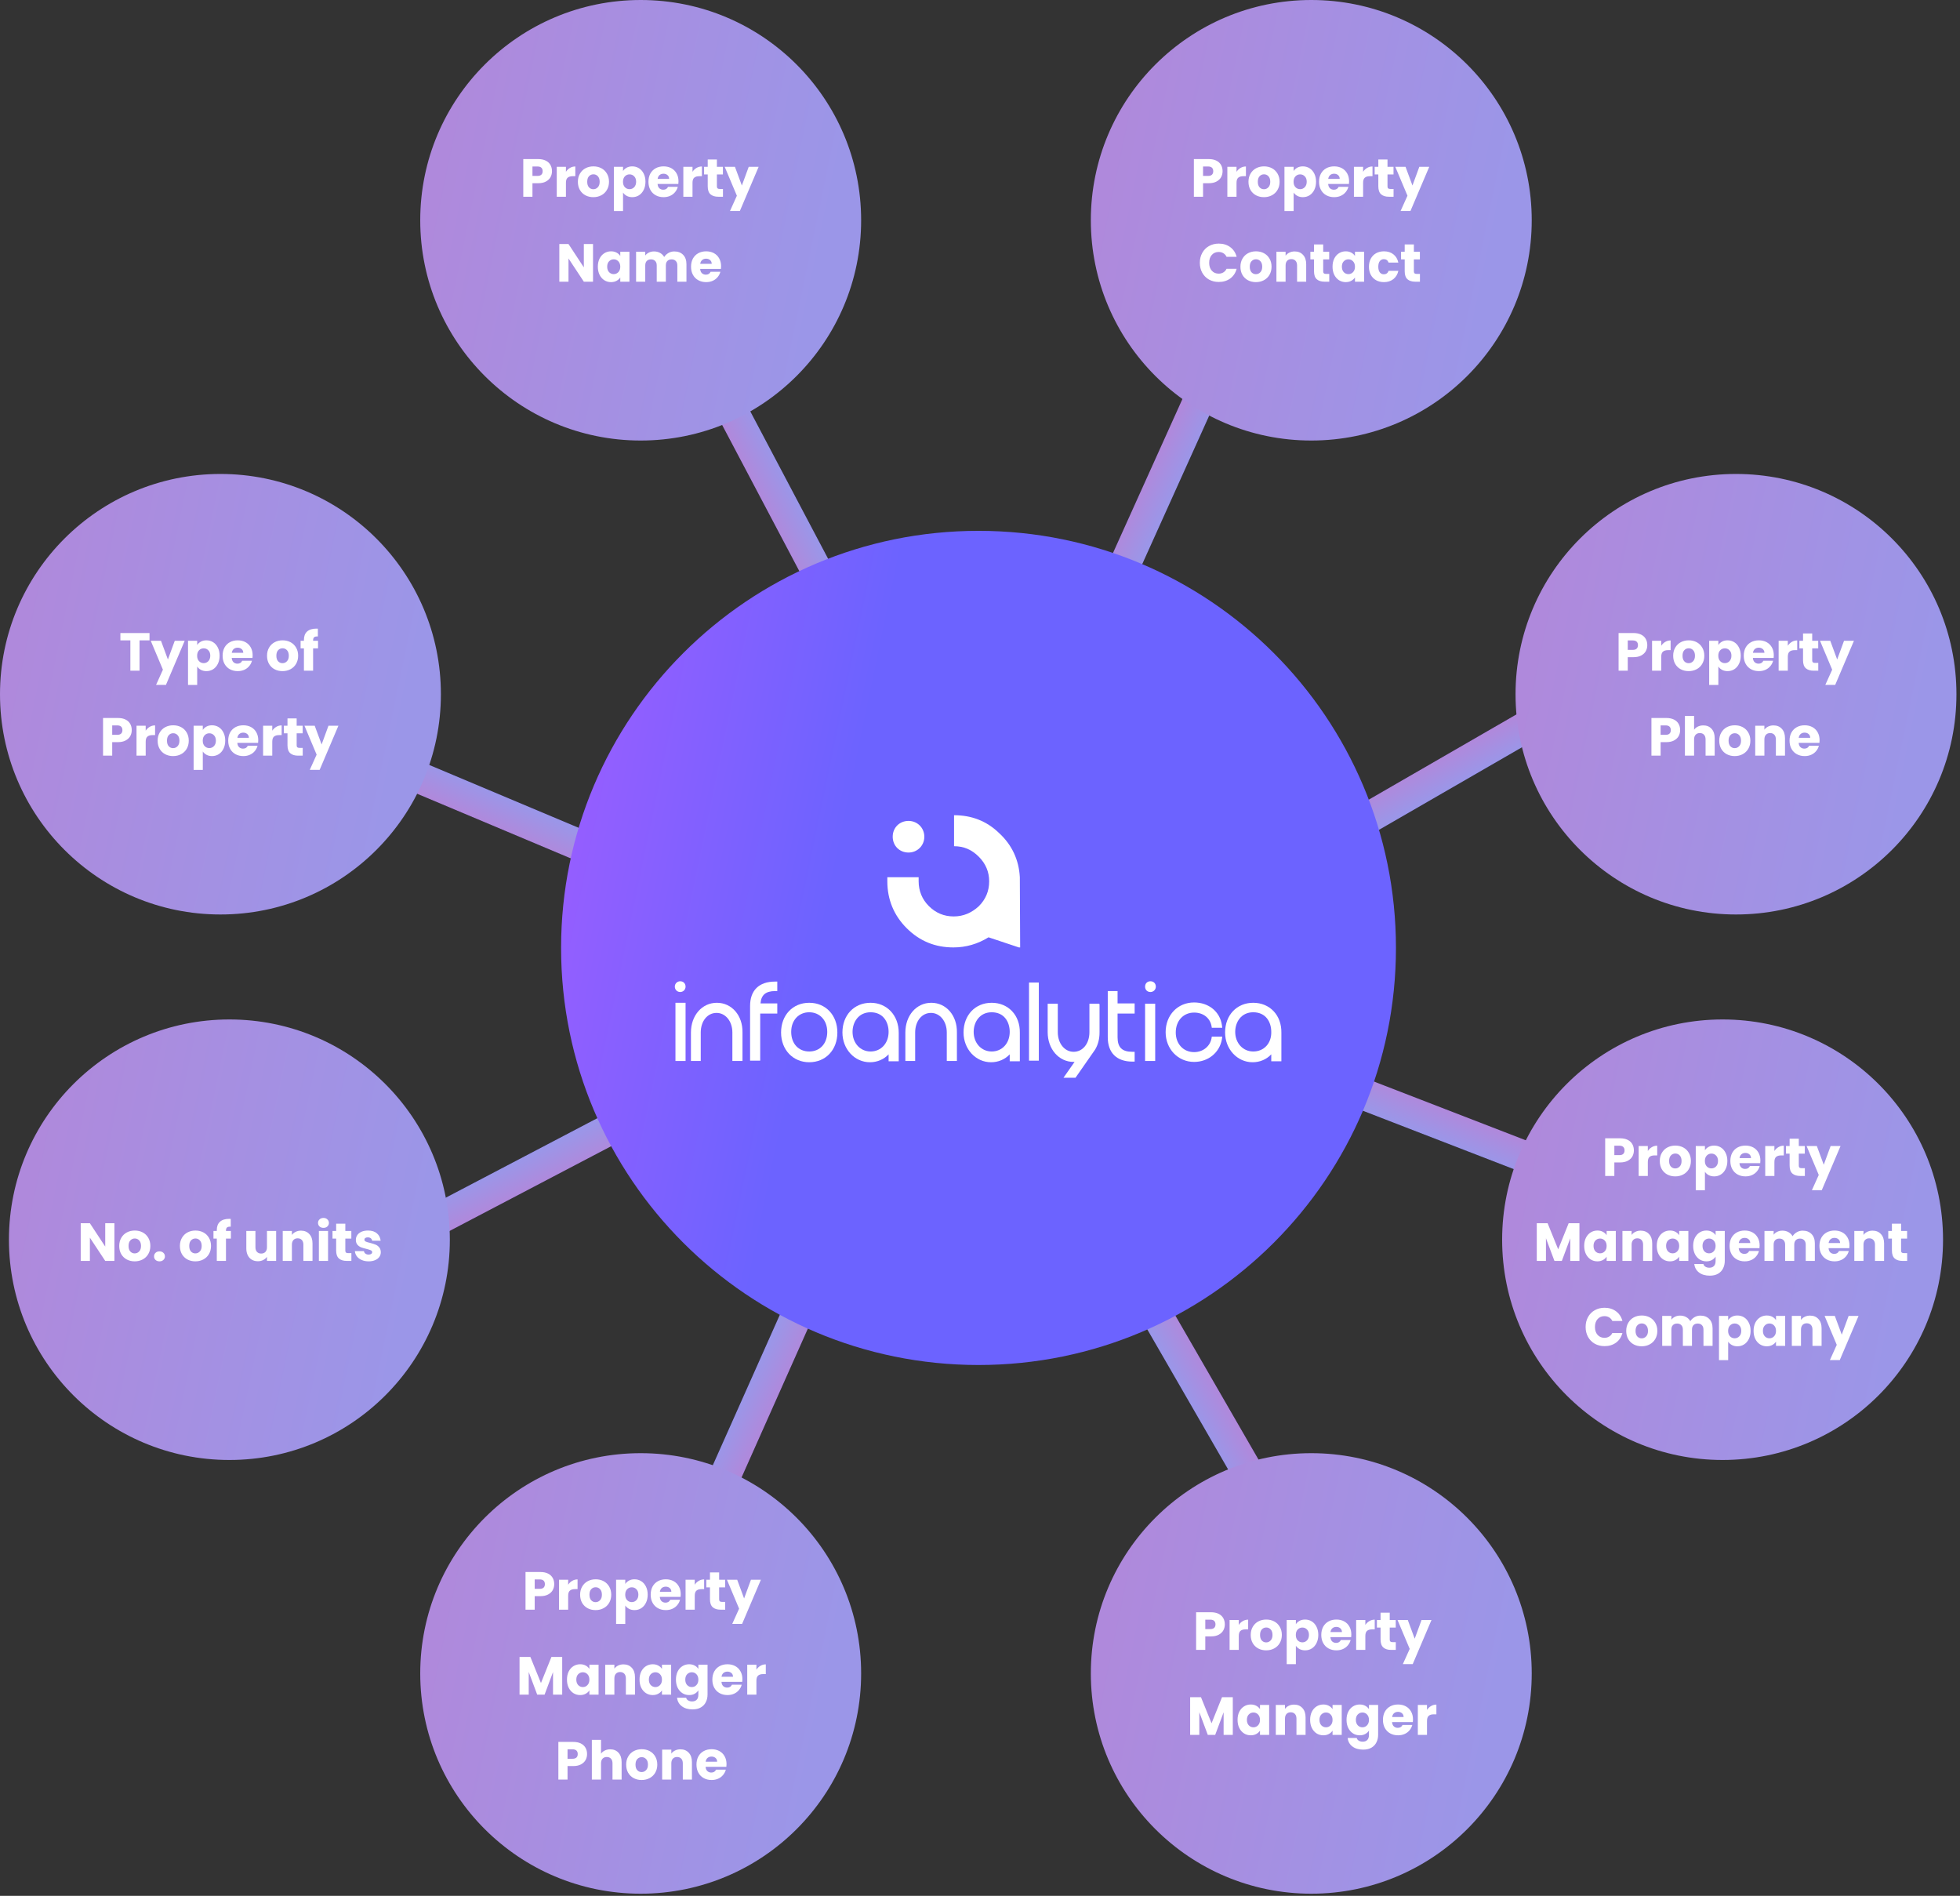 <svg width="517" height="500" viewBox="0 0 517 500" fill="none" xmlns="http://www.w3.org/2000/svg">
<rect x="0" y="0" width="517" height="500" fill="#333333" stroke="none"/>
<g clip-path="url(#clip0_1207_51)">
<path d="M194.799 102.594L187.5 106.449L220.094 168.167L227.393 164.312L194.799 102.594Z" fill="#12102A"/>
<path d="M194.799 102.594L187.5 106.449L220.094 168.167L227.393 164.312L194.799 102.594Z" fill="url(#paint0_linear_1207_51)"/>
<path d="M321.154 104.765L313.629 101.371L284.931 164.994L292.456 168.388L321.154 104.765Z" fill="#12102A"/>
<path d="M321.154 104.765L313.629 101.371L284.931 164.994L292.456 168.388L321.154 104.765Z" fill="url(#paint1_linear_1207_51)"/>
<path d="M407.732 193.469L403.604 186.32L343.16 221.218L347.287 228.367L407.732 193.469Z" fill="#12102A"/>
<path d="M407.732 193.469L403.604 186.32L343.16 221.218L347.287 228.367L407.732 193.469Z" fill="url(#paint2_linear_1207_51)"/>
<path d="M106.671 198.981L103.471 206.59L167.807 233.649L171.008 226.04L106.671 198.981Z" fill="#12102A"/>
<path d="M106.671 198.981L103.471 206.59L167.807 233.649L171.008 226.04L106.671 198.981Z" fill="url(#paint3_linear_1207_51)"/>
<path d="M107 321.408L110.833 328.719L172.648 296.311L168.815 289L107 321.408Z" fill="#12102A"/>
<path d="M107 321.408L110.833 328.719L172.648 296.311L168.815 289L107 321.408Z" fill="url(#paint4_linear_1207_51)"/>
<path d="M185.758 391.494L193.298 394.854L221.704 331.1L214.164 327.74L185.758 391.494Z" fill="#12102A"/>
<path d="M185.758 391.494L193.298 394.854L221.704 331.1L214.164 327.74L185.758 391.494Z" fill="url(#paint5_linear_1207_51)"/>
<path d="M326.067 391.225L333.216 387.098L298.318 326.653L291.169 330.78L326.067 391.225Z" fill="#12102A"/>
<path d="M326.067 391.225L333.216 387.098L298.318 326.653L291.169 330.78L326.067 391.225Z" fill="url(#paint6_linear_1207_51)"/>
<path d="M407.345 311.463L410.323 303.764L345.227 278.585L342.25 286.284L407.345 311.463Z" fill="#12102A"/>
<path d="M407.345 311.463L410.323 303.764L345.227 278.585L342.25 286.284L407.345 311.463Z" fill="url(#paint7_linear_1207_51)"/>
<path d="M58.149 241.182C90.263 241.182 116.297 215.173 116.297 183.091C116.297 151.008 90.263 125 58.149 125C26.034 125 0 151.008 0 183.091C0 215.173 26.034 241.182 58.149 241.182Z" fill="url(#paint8_linear_1207_51)"/>
<path d="M39.439 166.953V168.892H36.807V176.887H34.387V168.892H31.755V166.953H39.439ZM48.719 168.991L43.767 180.637H41.163L42.974 176.618L39.762 168.991H42.465L44.29 173.93L46.102 168.991H48.719ZM52.014 170.109C52.25 169.741 52.576 169.444 52.991 169.218C53.406 168.991 53.892 168.878 54.448 168.878C55.099 168.878 55.689 169.043 56.217 169.373C56.745 169.703 57.161 170.175 57.462 170.788C57.774 171.401 57.929 172.114 57.929 172.925C57.929 173.736 57.774 174.453 57.462 175.076C57.161 175.689 56.745 176.166 56.217 176.505C55.689 176.835 55.099 177.001 54.448 177.001C53.901 177.001 53.415 176.887 52.991 176.661C52.576 176.434 52.25 176.142 52.014 175.784V180.651H49.594V168.991H52.014V170.109ZM55.467 172.925C55.467 172.321 55.297 171.85 54.958 171.51C54.628 171.161 54.217 170.986 53.727 170.986C53.245 170.986 52.835 171.161 52.495 171.51C52.165 171.859 52 172.335 52 172.939C52 173.543 52.165 174.019 52.495 174.368C52.835 174.718 53.245 174.892 53.727 174.892C54.208 174.892 54.618 174.718 54.958 174.368C55.297 174.01 55.467 173.529 55.467 172.925ZM66.642 172.812C66.642 173.038 66.628 173.274 66.6 173.519H61.123C61.161 174.01 61.317 174.387 61.59 174.651C61.873 174.906 62.218 175.034 62.623 175.034C63.227 175.034 63.647 174.779 63.883 174.269H66.458C66.326 174.788 66.086 175.255 65.737 175.67C65.397 176.085 64.968 176.411 64.449 176.647C63.93 176.883 63.35 177.001 62.708 177.001C61.935 177.001 61.246 176.835 60.642 176.505C60.038 176.175 59.567 175.703 59.227 175.09C58.888 174.477 58.718 173.76 58.718 172.939C58.718 172.118 58.883 171.401 59.213 170.788C59.553 170.175 60.024 169.703 60.628 169.373C61.232 169.043 61.925 168.878 62.708 168.878C63.472 168.878 64.152 169.038 64.746 169.359C65.34 169.68 65.803 170.137 66.133 170.732C66.472 171.326 66.642 172.019 66.642 172.812ZM64.166 172.175C64.166 171.76 64.024 171.43 63.741 171.184C63.458 170.939 63.105 170.817 62.68 170.817C62.274 170.817 61.93 170.934 61.647 171.17C61.373 171.406 61.204 171.741 61.138 172.175H64.166ZM74.512 177.001C73.738 177.001 73.04 176.835 72.418 176.505C71.805 176.175 71.319 175.703 70.96 175.09C70.611 174.477 70.436 173.76 70.436 172.939C70.436 172.128 70.616 171.416 70.974 170.802C71.333 170.18 71.823 169.703 72.446 169.373C73.069 169.043 73.767 168.878 74.54 168.878C75.314 168.878 76.012 169.043 76.635 169.373C77.257 169.703 77.748 170.18 78.106 170.802C78.465 171.416 78.644 172.128 78.644 172.939C78.644 173.751 78.46 174.467 78.092 175.09C77.734 175.703 77.238 176.175 76.606 176.505C75.984 176.835 75.286 177.001 74.512 177.001ZM74.512 174.906C74.974 174.906 75.366 174.736 75.686 174.397C76.017 174.057 76.182 173.571 76.182 172.939C76.182 172.307 76.021 171.821 75.701 171.482C75.389 171.142 75.003 170.972 74.54 170.972C74.069 170.972 73.677 171.142 73.366 171.482C73.055 171.812 72.899 172.298 72.899 172.939C72.899 173.571 73.05 174.057 73.352 174.397C73.663 174.736 74.05 174.906 74.512 174.906ZM83.89 171.001H82.588V176.887H80.168V171.001H79.291V168.991H80.168V168.765C80.168 167.793 80.447 167.057 81.003 166.557C81.56 166.048 82.376 165.793 83.451 165.793C83.631 165.793 83.763 165.798 83.848 165.807V167.859C83.385 167.831 83.06 167.897 82.871 168.057C82.683 168.217 82.588 168.505 82.588 168.92V168.991H83.89V171.001ZM34.75 192.557C34.75 193.133 34.618 193.661 34.354 194.142C34.09 194.614 33.684 194.996 33.137 195.288C32.59 195.581 31.911 195.727 31.099 195.727H29.599V199.293H27.18V189.359H31.099C31.892 189.359 32.562 189.496 33.109 189.769C33.656 190.043 34.066 190.42 34.34 190.901C34.614 191.383 34.75 191.934 34.75 192.557ZM30.916 193.802C31.378 193.802 31.722 193.694 31.949 193.477C32.175 193.26 32.288 192.953 32.288 192.557C32.288 192.161 32.175 191.854 31.949 191.637C31.722 191.42 31.378 191.312 30.916 191.312H29.599V193.802H30.916ZM38.43 192.713C38.713 192.279 39.067 191.939 39.491 191.694C39.916 191.439 40.388 191.312 40.907 191.312V193.873H40.241C39.638 193.873 39.185 194.005 38.883 194.269C38.581 194.524 38.43 194.977 38.43 195.628V199.293H36.01V191.397H38.43V192.713ZM45.657 199.406C44.884 199.406 44.186 199.241 43.563 198.911C42.95 198.581 42.464 198.109 42.105 197.496C41.757 196.883 41.582 196.166 41.582 195.345C41.582 194.534 41.761 193.821 42.12 193.208C42.478 192.585 42.969 192.109 43.591 191.779C44.214 191.449 44.912 191.284 45.686 191.284C46.459 191.284 47.157 191.449 47.78 191.779C48.403 192.109 48.893 192.585 49.252 193.208C49.61 193.821 49.789 194.534 49.789 195.345C49.789 196.156 49.605 196.873 49.238 197.496C48.879 198.109 48.384 198.581 47.752 198.911C47.129 199.241 46.431 199.406 45.657 199.406ZM45.657 197.312C46.12 197.312 46.511 197.142 46.832 196.802C47.162 196.463 47.327 195.977 47.327 195.345C47.327 194.713 47.167 194.227 46.846 193.887C46.535 193.548 46.148 193.378 45.686 193.378C45.214 193.378 44.822 193.548 44.511 193.887C44.2 194.218 44.044 194.703 44.044 195.345C44.044 195.977 44.195 196.463 44.497 196.802C44.808 197.142 45.195 197.312 45.657 197.312ZM53.493 192.515C53.729 192.147 54.054 191.85 54.469 191.623C54.885 191.397 55.37 191.284 55.927 191.284C56.578 191.284 57.167 191.449 57.696 191.779C58.224 192.109 58.639 192.581 58.941 193.194C59.252 193.807 59.408 194.519 59.408 195.331C59.408 196.142 59.252 196.859 58.941 197.482C58.639 198.095 58.224 198.571 57.696 198.911C57.167 199.241 56.578 199.406 55.927 199.406C55.38 199.406 54.894 199.293 54.469 199.067C54.054 198.84 53.729 198.548 53.493 198.189V203.057H51.073V191.397H53.493V192.515ZM56.946 195.331C56.946 194.727 56.776 194.255 56.436 193.916C56.106 193.567 55.696 193.392 55.205 193.392C54.724 193.392 54.314 193.567 53.974 193.916C53.644 194.265 53.479 194.741 53.479 195.345C53.479 195.949 53.644 196.425 53.974 196.774C54.314 197.123 54.724 197.298 55.205 197.298C55.686 197.298 56.097 197.123 56.436 196.774C56.776 196.416 56.946 195.934 56.946 195.331ZM68.121 195.218C68.121 195.444 68.107 195.68 68.079 195.925H62.602C62.64 196.416 62.795 196.793 63.069 197.057C63.352 197.312 63.696 197.439 64.102 197.439C64.706 197.439 65.126 197.184 65.362 196.675H67.937C67.805 197.194 67.564 197.661 67.215 198.076C66.876 198.491 66.446 198.817 65.928 199.052C65.409 199.288 64.829 199.406 64.187 199.406C63.413 199.406 62.725 199.241 62.121 198.911C61.517 198.581 61.045 198.109 60.706 197.496C60.366 196.883 60.196 196.166 60.196 195.345C60.196 194.524 60.361 193.807 60.692 193.194C61.031 192.581 61.503 192.109 62.107 191.779C62.711 191.449 63.404 191.284 64.187 191.284C64.951 191.284 65.63 191.444 66.225 191.765C66.819 192.085 67.281 192.543 67.612 193.137C67.951 193.732 68.121 194.425 68.121 195.218ZM65.645 194.581C65.645 194.166 65.503 193.835 65.22 193.59C64.937 193.345 64.583 193.222 64.159 193.222C63.753 193.222 63.409 193.34 63.126 193.576C62.852 193.812 62.682 194.147 62.616 194.581H65.645ZM71.817 192.713C72.1 192.279 72.454 191.939 72.879 191.694C73.303 191.439 73.775 191.312 74.294 191.312V193.873H73.629C73.025 193.873 72.572 194.005 72.27 194.269C71.968 194.524 71.817 194.977 71.817 195.628V199.293H69.398V191.397H71.817V192.713ZM79.851 197.241V199.293H78.62C77.743 199.293 77.059 199.081 76.568 198.656C76.078 198.222 75.832 197.519 75.832 196.548V193.406H74.87V191.397H75.832V189.472H78.252V191.397H79.837V193.406H78.252V196.576C78.252 196.812 78.309 196.982 78.422 197.085C78.535 197.189 78.724 197.241 78.988 197.241H79.851ZM89.265 191.397L84.312 203.043H81.709L83.52 199.024L80.308 191.397H83.011L84.836 196.335L86.647 191.397H89.265Z" fill="white"/>
<path d="M168.997 499.436C201.112 499.436 227.146 473.427 227.146 441.345C227.146 409.262 201.112 383.254 168.997 383.254C136.883 383.254 110.849 409.262 110.849 441.345C110.849 473.427 136.883 499.436 168.997 499.436Z" fill="url(#paint9_linear_1207_51)"/>
<path d="M146.19 417.792C146.19 418.367 146.058 418.896 145.794 419.377C145.53 419.848 145.124 420.231 144.577 420.523C144.03 420.815 143.351 420.962 142.539 420.962H141.039V424.528H138.619V414.594H142.539C143.332 414.594 144.002 414.731 144.549 415.004C145.096 415.278 145.506 415.655 145.78 416.136C146.053 416.617 146.19 417.169 146.19 417.792ZM142.355 419.037C142.818 419.037 143.162 418.929 143.388 418.712C143.615 418.495 143.728 418.188 143.728 417.792C143.728 417.396 143.615 417.089 143.388 416.872C143.162 416.655 142.818 416.547 142.355 416.547H141.039V419.037H142.355ZM149.869 417.948C150.152 417.514 150.506 417.174 150.931 416.929C151.355 416.674 151.827 416.547 152.346 416.547V419.108H151.681C151.077 419.108 150.624 419.24 150.322 419.504C150.02 419.759 149.869 420.212 149.869 420.863V424.528H147.45V416.631H149.869V417.948ZM157.097 424.641C156.323 424.641 155.625 424.476 155.003 424.146C154.389 423.815 153.904 423.344 153.545 422.731C153.196 422.117 153.022 421.4 153.022 420.58C153.022 419.768 153.201 419.056 153.559 418.443C153.918 417.82 154.408 417.344 155.031 417.014C155.654 416.683 156.352 416.518 157.125 416.518C157.899 416.518 158.597 416.683 159.22 417.014C159.842 417.344 160.333 417.82 160.691 418.443C161.05 419.056 161.229 419.768 161.229 420.58C161.229 421.391 161.045 422.108 160.677 422.731C160.319 423.344 159.823 423.815 159.191 424.146C158.569 424.476 157.871 424.641 157.097 424.641ZM157.097 422.547C157.559 422.547 157.951 422.377 158.272 422.037C158.602 421.698 158.767 421.212 158.767 420.58C158.767 419.948 158.606 419.462 158.286 419.122C157.974 418.782 157.588 418.613 157.125 418.613C156.654 418.613 156.262 418.782 155.951 419.122C155.639 419.452 155.484 419.938 155.484 420.58C155.484 421.212 155.635 421.698 155.937 422.037C156.248 422.377 156.635 422.547 157.097 422.547ZM164.932 417.749C165.168 417.382 165.493 417.084 165.908 416.858C166.323 416.632 166.809 416.518 167.366 416.518C168.017 416.518 168.606 416.683 169.135 417.014C169.663 417.344 170.078 417.815 170.38 418.429C170.691 419.042 170.847 419.754 170.847 420.565C170.847 421.377 170.691 422.094 170.38 422.716C170.078 423.33 169.663 423.806 169.135 424.146C168.606 424.476 168.017 424.641 167.366 424.641C166.819 424.641 166.333 424.528 165.908 424.301C165.493 424.075 165.168 423.782 164.932 423.424V428.292H162.512V416.631H164.932V417.749ZM168.385 420.565C168.385 419.962 168.215 419.49 167.875 419.15C167.545 418.801 167.135 418.627 166.644 418.627C166.163 418.627 165.753 418.801 165.413 419.15C165.083 419.499 164.918 419.976 164.918 420.58C164.918 421.183 165.083 421.66 165.413 422.009C165.753 422.358 166.163 422.532 166.644 422.532C167.125 422.532 167.536 422.358 167.875 422.009C168.215 421.65 168.385 421.169 168.385 420.565ZM179.56 420.452C179.56 420.679 179.546 420.915 179.518 421.16H174.042C174.079 421.65 174.235 422.028 174.509 422.292C174.792 422.547 175.136 422.674 175.542 422.674C176.145 422.674 176.565 422.419 176.801 421.91H179.376C179.244 422.429 179.004 422.896 178.655 423.311C178.315 423.726 177.886 424.051 177.367 424.287C176.848 424.523 176.268 424.641 175.626 424.641C174.853 424.641 174.164 424.476 173.56 424.146C172.957 423.815 172.485 423.344 172.145 422.731C171.806 422.117 171.636 421.4 171.636 420.58C171.636 419.759 171.801 419.042 172.131 418.429C172.471 417.815 172.943 417.344 173.546 417.014C174.15 416.683 174.843 416.518 175.626 416.518C176.391 416.518 177.07 416.679 177.664 416.999C178.259 417.32 178.721 417.778 179.051 418.372C179.391 418.966 179.56 419.66 179.56 420.452ZM177.084 419.815C177.084 419.4 176.943 419.07 176.66 418.825C176.377 418.58 176.023 418.457 175.598 418.457C175.193 418.457 174.848 418.575 174.565 418.811C174.292 419.047 174.122 419.381 174.056 419.815H177.084ZM183.256 417.948C183.539 417.514 183.893 417.174 184.318 416.929C184.742 416.674 185.214 416.547 185.733 416.547V419.108H185.068C184.464 419.108 184.011 419.24 183.709 419.504C183.407 419.759 183.256 420.212 183.256 420.863V424.528H180.836V416.631H183.256V417.948ZM191.29 422.476V424.528H190.059C189.182 424.528 188.498 424.315 188.007 423.891C187.517 423.457 187.272 422.754 187.272 421.782V418.641H186.309V416.631H187.272V414.707H189.691V416.631H191.276V418.641H189.691V421.811C189.691 422.047 189.748 422.216 189.861 422.32C189.974 422.424 190.163 422.476 190.427 422.476H191.29ZM200.704 416.631L195.751 428.278H193.148L194.959 424.259L191.747 416.631H194.45L196.275 421.57L198.086 416.631H200.704ZM148.294 436.999V446.933H145.874V440.976L143.652 446.933H141.7L139.464 440.962V446.933H137.044V436.999H139.902L142.69 443.877L145.45 436.999H148.294ZM149.552 442.971C149.552 442.16 149.703 441.448 150.005 440.834C150.316 440.221 150.736 439.749 151.264 439.419C151.793 439.089 152.382 438.924 153.033 438.924C153.59 438.924 154.076 439.037 154.491 439.264C154.915 439.49 155.241 439.787 155.467 440.155V439.037H157.887V446.933H155.467V445.815C155.231 446.183 154.901 446.481 154.477 446.707C154.062 446.933 153.576 447.047 153.019 447.047C152.378 447.047 151.793 446.881 151.264 446.551C150.736 446.212 150.316 445.735 150.005 445.122C149.703 444.499 149.552 443.782 149.552 442.971ZM155.467 442.985C155.467 442.382 155.297 441.905 154.958 441.556C154.628 441.207 154.222 441.032 153.741 441.032C153.26 441.032 152.849 441.207 152.51 441.556C152.18 441.896 152.014 442.367 152.014 442.971C152.014 443.575 152.18 444.056 152.51 444.415C152.849 444.764 153.26 444.938 153.741 444.938C154.222 444.938 154.628 444.764 154.958 444.415C155.297 444.065 155.467 443.589 155.467 442.985ZM164.45 438.952C165.374 438.952 166.11 439.254 166.657 439.858C167.214 440.452 167.492 441.273 167.492 442.32V446.933H165.086V442.646C165.086 442.117 164.95 441.707 164.676 441.415C164.402 441.122 164.035 440.976 163.572 440.976C163.11 440.976 162.742 441.122 162.468 441.415C162.195 441.707 162.058 442.117 162.058 442.646V446.933H159.638V439.037H162.058V440.084C162.303 439.735 162.634 439.462 163.049 439.264C163.464 439.056 163.931 438.952 164.45 438.952ZM168.693 442.971C168.693 442.16 168.843 441.448 169.145 440.834C169.457 440.221 169.877 439.749 170.405 439.419C170.933 439.089 171.523 438.924 172.174 438.924C172.73 438.924 173.216 439.037 173.631 439.264C174.056 439.49 174.381 439.787 174.608 440.155V439.037H177.027V446.933H174.608V445.815C174.372 446.183 174.042 446.481 173.617 446.707C173.202 446.933 172.716 447.047 172.16 447.047C171.518 447.047 170.933 446.881 170.405 446.551C169.877 446.212 169.457 445.735 169.145 445.122C168.843 444.499 168.693 443.782 168.693 442.971ZM174.608 442.985C174.608 442.382 174.438 441.905 174.098 441.556C173.768 441.207 173.362 441.032 172.881 441.032C172.4 441.032 171.99 441.207 171.65 441.556C171.32 441.896 171.155 442.367 171.155 442.971C171.155 443.575 171.32 444.056 171.65 444.415C171.99 444.764 172.4 444.938 172.881 444.938C173.362 444.938 173.768 444.764 174.098 444.415C174.438 444.065 174.608 443.589 174.608 442.985ZM181.777 438.924C182.334 438.924 182.82 439.037 183.235 439.264C183.66 439.49 183.985 439.787 184.211 440.155V439.037H186.631V446.919C186.631 447.646 186.485 448.301 186.193 448.886C185.91 449.481 185.471 449.952 184.876 450.301C184.292 450.65 183.56 450.825 182.683 450.825C181.513 450.825 180.565 450.547 179.839 449.99C179.112 449.443 178.697 448.698 178.593 447.754H180.985C181.06 448.056 181.24 448.292 181.523 448.462C181.806 448.641 182.155 448.731 182.57 448.731C183.07 448.731 183.466 448.584 183.759 448.292C184.06 448.009 184.211 447.551 184.211 446.919V445.801C183.976 446.169 183.65 446.471 183.235 446.707C182.82 446.933 182.334 447.047 181.777 447.047C181.127 447.047 180.537 446.881 180.009 446.551C179.48 446.212 179.06 445.735 178.749 445.122C178.447 444.499 178.296 443.782 178.296 442.971C178.296 442.16 178.447 441.448 178.749 440.834C179.06 440.221 179.48 439.749 180.009 439.419C180.537 439.089 181.127 438.924 181.777 438.924ZM184.211 442.985C184.211 442.382 184.042 441.905 183.702 441.556C183.372 441.207 182.966 441.032 182.485 441.032C182.004 441.032 181.593 441.207 181.254 441.556C180.924 441.896 180.759 442.367 180.759 442.971C180.759 443.575 180.924 444.056 181.254 444.415C181.593 444.764 182.004 444.938 182.485 444.938C182.966 444.938 183.372 444.764 183.702 444.415C184.042 444.065 184.211 443.589 184.211 442.985ZM195.826 442.858C195.826 443.084 195.812 443.32 195.783 443.565H190.307C190.345 444.056 190.5 444.433 190.774 444.698C191.057 444.952 191.401 445.08 191.807 445.08C192.411 445.08 192.831 444.825 193.066 444.315H195.642C195.51 444.834 195.269 445.301 194.92 445.716C194.581 446.131 194.151 446.457 193.632 446.693C193.114 446.929 192.533 447.047 191.892 447.047C191.118 447.047 190.43 446.881 189.826 446.551C189.222 446.221 188.75 445.749 188.411 445.136C188.071 444.523 187.901 443.806 187.901 442.985C187.901 442.165 188.066 441.448 188.397 440.834C188.736 440.221 189.208 439.749 189.812 439.419C190.415 439.089 191.109 438.924 191.892 438.924C192.656 438.924 193.335 439.084 193.93 439.405C194.524 439.726 194.986 440.183 195.316 440.778C195.656 441.372 195.826 442.065 195.826 442.858ZM193.349 442.221C193.349 441.806 193.208 441.476 192.925 441.231C192.642 440.985 192.288 440.863 191.864 440.863C191.458 440.863 191.114 440.981 190.831 441.216C190.557 441.452 190.387 441.787 190.321 442.221H193.349ZM199.522 440.353C199.805 439.919 200.158 439.58 200.583 439.334C201.007 439.08 201.479 438.952 201.998 438.952V441.514H201.333C200.729 441.514 200.276 441.646 199.974 441.91C199.672 442.165 199.522 442.617 199.522 443.268V446.933H197.102V439.037H199.522V440.353ZM154.854 462.603C154.854 463.179 154.722 463.707 154.458 464.188C154.194 464.66 153.788 465.042 153.241 465.334C152.694 465.627 152.014 465.773 151.203 465.773H149.703V469.339H147.283V459.405H151.203C151.996 459.405 152.665 459.542 153.213 459.815C153.76 460.089 154.17 460.466 154.444 460.948C154.717 461.429 154.854 461.981 154.854 462.603ZM151.019 463.848C151.481 463.848 151.826 463.74 152.052 463.523C152.279 463.306 152.392 462.999 152.392 462.603C152.392 462.207 152.279 461.9 152.052 461.683C151.826 461.466 151.481 461.358 151.019 461.358H149.703V463.848H151.019ZM160.968 461.358C161.874 461.358 162.601 461.66 163.148 462.264C163.695 462.858 163.968 463.679 163.968 464.726V469.339H161.563V465.051C161.563 464.523 161.426 464.113 161.152 463.82C160.879 463.528 160.511 463.381 160.049 463.381C159.586 463.381 159.218 463.528 158.945 463.82C158.671 464.113 158.535 464.523 158.535 465.051V469.339H156.115V458.867H158.535V462.504C158.78 462.155 159.115 461.877 159.539 461.669C159.964 461.462 160.44 461.358 160.968 461.358ZM169.244 469.452C168.471 469.452 167.773 469.287 167.15 468.957C166.537 468.627 166.051 468.155 165.693 467.542C165.343 466.929 165.169 466.212 165.169 465.391C165.169 464.58 165.348 463.867 165.707 463.254C166.065 462.631 166.556 462.155 167.178 461.825C167.801 461.495 168.499 461.33 169.273 461.33C170.046 461.33 170.744 461.495 171.367 461.825C171.99 462.155 172.48 462.631 172.839 463.254C173.197 463.867 173.376 464.58 173.376 465.391C173.376 466.202 173.193 466.919 172.825 467.542C172.466 468.155 171.971 468.627 171.339 468.957C170.716 469.287 170.018 469.452 169.244 469.452ZM169.244 467.358C169.707 467.358 170.098 467.188 170.419 466.848C170.749 466.509 170.914 466.023 170.914 465.391C170.914 464.759 170.754 464.273 170.433 463.933C170.122 463.594 169.735 463.424 169.273 463.424C168.801 463.424 168.41 463.594 168.098 463.933C167.787 464.264 167.631 464.749 167.631 465.391C167.631 466.023 167.782 466.509 168.084 466.848C168.395 467.188 168.782 467.358 169.244 467.358ZM179.471 461.358C180.395 461.358 181.131 461.66 181.678 462.264C182.235 462.858 182.513 463.679 182.513 464.726V469.339H180.108V465.051C180.108 464.523 179.971 464.113 179.697 463.82C179.424 463.528 179.056 463.381 178.593 463.381C178.131 463.381 177.763 463.528 177.49 463.82C177.216 464.113 177.079 464.523 177.079 465.051V469.339H174.66V461.443H177.079V462.49C177.325 462.141 177.655 461.867 178.07 461.669C178.485 461.462 178.952 461.358 179.471 461.358ZM191.638 465.264C191.638 465.49 191.624 465.726 191.596 465.971H186.119C186.157 466.462 186.313 466.839 186.586 467.103C186.869 467.358 187.214 467.485 187.619 467.485C188.223 467.485 188.643 467.231 188.879 466.721H191.454C191.322 467.24 191.082 467.707 190.733 468.122C190.393 468.537 189.964 468.863 189.445 469.098C188.926 469.334 188.346 469.452 187.704 469.452C186.931 469.452 186.242 469.287 185.638 468.957C185.035 468.627 184.563 468.155 184.223 467.542C183.884 466.929 183.714 466.212 183.714 465.391C183.714 464.57 183.879 463.853 184.209 463.24C184.549 462.627 185.02 462.155 185.624 461.825C186.228 461.495 186.921 461.33 187.704 461.33C188.468 461.33 189.148 461.49 189.742 461.811C190.336 462.131 190.799 462.589 191.129 463.183C191.468 463.778 191.638 464.471 191.638 465.264ZM189.162 464.627C189.162 464.212 189.02 463.881 188.737 463.636C188.454 463.391 188.101 463.268 187.676 463.268C187.27 463.268 186.926 463.386 186.643 463.622C186.369 463.858 186.2 464.193 186.134 464.627H189.162Z" fill="white"/>
<path d="M345.885 499.436C377.999 499.436 404.033 473.427 404.033 441.345C404.033 409.262 377.999 383.254 345.885 383.254C313.771 383.254 287.736 409.262 287.736 441.345C287.736 473.427 313.771 499.436 345.885 499.436Z" fill="url(#paint10_linear_1207_51)"/>
<path d="M323.077 428.405C323.077 428.981 322.945 429.509 322.681 429.99C322.416 430.462 322.011 430.844 321.464 431.136C320.917 431.429 320.237 431.575 319.426 431.575H317.926V435.141H315.506V425.207H319.426C320.218 425.207 320.888 425.344 321.435 425.617C321.983 425.891 322.393 426.268 322.667 426.75C322.94 427.231 323.077 427.783 323.077 428.405ZM319.242 429.65C319.704 429.65 320.049 429.542 320.275 429.325C320.501 429.108 320.615 428.801 320.615 428.405C320.615 428.009 320.501 427.702 320.275 427.485C320.049 427.268 319.704 427.16 319.242 427.16H317.926V429.65H319.242ZM326.756 428.561C327.039 428.127 327.393 427.787 327.817 427.542C328.242 427.287 328.714 427.16 329.233 427.16V429.721H328.567C327.964 429.721 327.511 429.853 327.209 430.117C326.907 430.372 326.756 430.825 326.756 431.476V435.141H324.336V427.245H326.756V428.561ZM333.984 435.254C333.21 435.254 332.512 435.089 331.889 434.759C331.276 434.429 330.79 433.957 330.432 433.344C330.083 432.731 329.908 432.014 329.908 431.193C329.908 430.382 330.087 429.669 330.446 429.056C330.804 428.433 331.295 427.957 331.918 427.627C332.54 427.297 333.238 427.132 334.012 427.132C334.786 427.132 335.484 427.297 336.106 427.627C336.729 427.957 337.22 428.433 337.578 429.056C337.937 429.669 338.116 430.382 338.116 431.193C338.116 432.004 337.932 432.721 337.564 433.344C337.205 433.957 336.71 434.429 336.078 434.759C335.455 435.089 334.757 435.254 333.984 435.254ZM333.984 433.16C334.446 433.16 334.837 432.99 335.158 432.65C335.488 432.311 335.654 431.825 335.654 431.193C335.654 430.561 335.493 430.075 335.172 429.735C334.861 429.396 334.474 429.226 334.012 429.226C333.54 429.226 333.149 429.396 332.837 429.735C332.526 430.066 332.371 430.551 332.371 431.193C332.371 431.825 332.521 432.311 332.823 432.65C333.135 432.99 333.521 433.16 333.984 433.16ZM341.819 428.363C342.054 427.995 342.38 427.698 342.795 427.471C343.21 427.245 343.696 427.132 344.253 427.132C344.904 427.132 345.493 427.297 346.021 427.627C346.55 427.957 346.965 428.429 347.267 429.042C347.578 429.655 347.734 430.367 347.734 431.179C347.734 431.99 347.578 432.707 347.267 433.33C346.965 433.943 346.55 434.419 346.021 434.759C345.493 435.089 344.904 435.254 344.253 435.254C343.705 435.254 343.22 435.141 342.795 434.915C342.38 434.688 342.054 434.396 341.819 434.037V438.905H339.399V427.245H341.819V428.363ZM345.271 431.179C345.271 430.575 345.102 430.103 344.762 429.764C344.432 429.415 344.021 429.24 343.531 429.24C343.05 429.24 342.639 429.415 342.3 429.764C341.97 430.113 341.804 430.589 341.804 431.193C341.804 431.797 341.97 432.273 342.3 432.622C342.639 432.971 343.05 433.146 343.531 433.146C344.012 433.146 344.422 432.971 344.762 432.622C345.102 432.264 345.271 431.783 345.271 431.179ZM356.447 431.066C356.447 431.292 356.433 431.528 356.405 431.773H350.928C350.966 432.264 351.122 432.641 351.395 432.905C351.678 433.16 352.023 433.287 352.428 433.287C353.032 433.287 353.452 433.033 353.688 432.523H356.263C356.131 433.042 355.891 433.509 355.541 433.924C355.202 434.339 354.773 434.665 354.254 434.9C353.735 435.136 353.155 435.254 352.513 435.254C351.74 435.254 351.051 435.089 350.447 434.759C349.843 434.429 349.372 433.957 349.032 433.344C348.692 432.731 348.523 432.014 348.523 431.193C348.523 430.372 348.688 429.655 349.018 429.042C349.358 428.429 349.829 427.957 350.433 427.627C351.037 427.297 351.73 427.132 352.513 427.132C353.277 427.132 353.957 427.292 354.551 427.613C355.145 427.933 355.608 428.391 355.938 428.985C356.277 429.58 356.447 430.273 356.447 431.066ZM353.971 430.429C353.971 430.014 353.829 429.683 353.546 429.438C353.263 429.193 352.909 429.07 352.485 429.07C352.079 429.07 351.735 429.188 351.452 429.424C351.178 429.66 351.008 429.995 350.942 430.429H353.971ZM360.143 428.561C360.426 428.127 360.78 427.787 361.204 427.542C361.629 427.287 362.1 427.16 362.619 427.16V429.721H361.954C361.35 429.721 360.898 429.853 360.596 430.117C360.294 430.372 360.143 430.825 360.143 431.476V435.141H357.723V427.245H360.143V428.561ZM368.177 433.089V435.141H366.946C366.069 435.141 365.385 434.929 364.894 434.504C364.404 434.07 364.158 433.367 364.158 432.396V429.254H363.196V427.245H364.158V425.32H366.578V427.245H368.163V429.254H366.578V432.424C366.578 432.66 366.635 432.83 366.748 432.933C366.861 433.037 367.05 433.089 367.314 433.089H368.177ZM377.591 427.245L372.638 438.891H370.034L371.846 434.872L368.633 427.245H371.336L373.162 432.183L374.973 427.245H377.591ZM325.181 447.613V457.547H322.761V451.589L320.539 457.547H318.586L316.35 451.575V457.547H313.931V447.613H316.789L319.577 454.49L322.336 447.613H325.181ZM326.439 453.584C326.439 452.773 326.59 452.061 326.892 451.448C327.203 450.834 327.623 450.363 328.151 450.033C328.679 449.702 329.269 449.537 329.92 449.537C330.477 449.537 330.962 449.65 331.378 449.877C331.802 450.103 332.128 450.4 332.354 450.768V449.65H334.774V457.547H332.354V456.429C332.118 456.797 331.788 457.094 331.363 457.32C330.948 457.547 330.462 457.66 329.906 457.66C329.264 457.66 328.679 457.495 328.151 457.165C327.623 456.825 327.203 456.349 326.892 455.735C326.59 455.113 326.439 454.396 326.439 453.584ZM332.354 453.599C332.354 452.995 332.184 452.518 331.845 452.169C331.514 451.82 331.109 451.646 330.628 451.646C330.146 451.646 329.736 451.82 329.396 452.169C329.066 452.509 328.901 452.981 328.901 453.584C328.901 454.188 329.066 454.669 329.396 455.028C329.736 455.377 330.146 455.551 330.628 455.551C331.109 455.551 331.514 455.377 331.845 455.028C332.184 454.679 332.354 454.202 332.354 453.599ZM341.336 449.566C342.261 449.566 342.997 449.867 343.544 450.471C344.1 451.066 344.379 451.886 344.379 452.933V457.547H341.973V453.259C341.973 452.731 341.836 452.32 341.563 452.028C341.289 451.735 340.921 451.589 340.459 451.589C339.997 451.589 339.629 451.735 339.355 452.028C339.082 452.32 338.945 452.731 338.945 453.259V457.547H336.525V449.65H338.945V450.698C339.19 450.349 339.52 450.075 339.935 449.877C340.35 449.669 340.817 449.566 341.336 449.566ZM345.579 453.584C345.579 452.773 345.73 452.061 346.032 451.448C346.343 450.834 346.763 450.363 347.291 450.033C347.82 449.702 348.409 449.537 349.06 449.537C349.617 449.537 350.103 449.65 350.518 449.877C350.942 450.103 351.268 450.4 351.494 450.768V449.65H353.914V457.547H351.494V456.429C351.258 456.797 350.928 457.094 350.504 457.32C350.089 457.547 349.603 457.66 349.046 457.66C348.405 457.66 347.82 457.495 347.291 457.165C346.763 456.825 346.343 456.349 346.032 455.735C345.73 455.113 345.579 454.396 345.579 453.584ZM351.494 453.599C351.494 452.995 351.325 452.518 350.985 452.169C350.655 451.82 350.249 451.646 349.768 451.646C349.287 451.646 348.876 451.82 348.537 452.169C348.207 452.509 348.042 452.981 348.042 453.584C348.042 454.188 348.207 454.669 348.537 455.028C348.876 455.377 349.287 455.551 349.768 455.551C350.249 455.551 350.655 455.377 350.985 455.028C351.325 454.679 351.494 454.202 351.494 453.599ZM358.664 449.537C359.221 449.537 359.707 449.65 360.122 449.877C360.546 450.103 360.872 450.4 361.098 450.768V449.65H363.518V457.533C363.518 458.259 363.372 458.915 363.079 459.5C362.796 460.094 362.358 460.566 361.763 460.915C361.178 461.264 360.447 461.438 359.57 461.438C358.4 461.438 357.452 461.16 356.725 460.603C355.999 460.056 355.584 459.311 355.48 458.367H357.872C357.947 458.669 358.126 458.905 358.409 459.075C358.692 459.254 359.041 459.344 359.457 459.344C359.957 459.344 360.353 459.198 360.645 458.905C360.947 458.622 361.098 458.165 361.098 457.533V456.415C360.862 456.783 360.537 457.084 360.122 457.32C359.707 457.547 359.221 457.66 358.664 457.66C358.013 457.66 357.424 457.495 356.895 457.165C356.367 456.825 355.947 456.349 355.636 455.735C355.334 455.113 355.183 454.396 355.183 453.584C355.183 452.773 355.334 452.061 355.636 451.448C355.947 450.834 356.367 450.363 356.895 450.033C357.424 449.702 358.013 449.537 358.664 449.537ZM361.098 453.599C361.098 452.995 360.928 452.518 360.589 452.169C360.258 451.82 359.853 451.646 359.372 451.646C358.891 451.646 358.48 451.82 358.141 452.169C357.81 452.509 357.645 452.981 357.645 453.584C357.645 454.188 357.81 454.669 358.141 455.028C358.48 455.377 358.891 455.551 359.372 455.551C359.853 455.551 360.258 455.377 360.589 455.028C360.928 454.679 361.098 454.202 361.098 453.599ZM372.712 453.471C372.712 453.698 372.698 453.933 372.67 454.179H367.194C367.231 454.669 367.387 455.047 367.661 455.311C367.944 455.566 368.288 455.693 368.694 455.693C369.297 455.693 369.717 455.438 369.953 454.929H372.529C372.396 455.448 372.156 455.915 371.807 456.33C371.467 456.745 371.038 457.07 370.519 457.306C370 457.542 369.42 457.66 368.779 457.66C368.005 457.66 367.316 457.495 366.712 457.165C366.109 456.834 365.637 456.363 365.297 455.75C364.958 455.136 364.788 454.419 364.788 453.599C364.788 452.778 364.953 452.061 365.283 451.448C365.623 450.834 366.095 450.363 366.698 450.033C367.302 449.702 367.996 449.537 368.779 449.537C369.543 449.537 370.222 449.698 370.816 450.018C371.411 450.339 371.873 450.797 372.203 451.391C372.543 451.985 372.712 452.679 372.712 453.471ZM370.236 452.834C370.236 452.419 370.095 452.089 369.812 451.844C369.529 451.599 369.175 451.476 368.75 451.476C368.345 451.476 368 451.594 367.717 451.83C367.444 452.066 367.274 452.4 367.208 452.834H370.236ZM376.408 450.966C376.691 450.533 377.045 450.193 377.47 449.948C377.894 449.693 378.366 449.566 378.885 449.566V452.127H378.22C377.616 452.127 377.163 452.259 376.861 452.523C376.559 452.778 376.408 453.231 376.408 453.882V457.547H373.988V449.65H376.408V450.966Z" fill="white"/>
<path d="M454.375 385.049C486.49 385.049 512.524 359.041 512.524 326.958C512.524 294.875 486.49 268.867 454.375 268.867C422.261 268.867 396.227 294.875 396.227 326.958C396.227 359.041 422.261 385.049 454.375 385.049Z" fill="url(#paint11_linear_1207_51)"/>
<path d="M430.977 303.405C430.977 303.981 430.845 304.509 430.581 304.99C430.317 305.462 429.911 305.844 429.364 306.136C428.817 306.429 428.138 306.575 427.326 306.575H425.826V310.141H423.407V300.207H427.326C428.119 300.207 428.789 300.344 429.336 300.617C429.883 300.891 430.293 301.268 430.567 301.749C430.84 302.231 430.977 302.782 430.977 303.405ZM427.142 304.65C427.605 304.65 427.949 304.542 428.175 304.325C428.402 304.108 428.515 303.801 428.515 303.405C428.515 303.009 428.402 302.702 428.175 302.485C427.949 302.268 427.605 302.16 427.142 302.16H425.826V304.65H427.142ZM434.656 303.561C434.94 303.127 435.293 302.787 435.718 302.542C436.142 302.287 436.614 302.16 437.133 302.16V304.721H436.468C435.864 304.721 435.411 304.853 435.109 305.117C434.807 305.372 434.656 305.825 434.656 306.476V310.141H432.237V302.245H434.656V303.561ZM441.884 310.254C441.111 310.254 440.412 310.089 439.79 309.759C439.177 309.429 438.691 308.957 438.332 308.344C437.983 307.731 437.809 307.014 437.809 306.193C437.809 305.382 437.988 304.669 438.346 304.056C438.705 303.433 439.195 302.957 439.818 302.627C440.441 302.297 441.139 302.132 441.912 302.132C442.686 302.132 443.384 302.297 444.007 302.627C444.629 302.957 445.12 303.433 445.478 304.056C445.837 304.669 446.016 305.382 446.016 306.193C446.016 307.004 445.832 307.721 445.464 308.344C445.106 308.957 444.611 309.429 443.978 309.759C443.356 310.089 442.658 310.254 441.884 310.254ZM441.884 308.16C442.346 308.16 442.738 307.99 443.059 307.65C443.389 307.311 443.554 306.825 443.554 306.193C443.554 305.561 443.394 305.075 443.073 304.735C442.761 304.396 442.375 304.226 441.912 304.226C441.441 304.226 441.049 304.396 440.738 304.735C440.427 305.065 440.271 305.551 440.271 306.193C440.271 306.825 440.422 307.311 440.724 307.65C441.035 307.99 441.422 308.16 441.884 308.16ZM449.719 303.363C449.955 302.995 450.28 302.698 450.695 302.471C451.111 302.245 451.596 302.132 452.153 302.132C452.804 302.132 453.394 302.297 453.922 302.627C454.45 302.957 454.865 303.429 455.167 304.042C455.478 304.655 455.634 305.367 455.634 306.179C455.634 306.99 455.478 307.707 455.167 308.33C454.865 308.943 454.45 309.419 453.922 309.759C453.394 310.089 452.804 310.254 452.153 310.254C451.606 310.254 451.12 310.141 450.695 309.915C450.28 309.688 449.955 309.396 449.719 309.037V313.905H447.299V302.245H449.719V303.363ZM453.172 306.179C453.172 305.575 453.002 305.103 452.662 304.764C452.332 304.415 451.922 304.24 451.431 304.24C450.95 304.24 450.54 304.415 450.2 304.764C449.87 305.113 449.705 305.589 449.705 306.193C449.705 306.797 449.87 307.273 450.2 307.622C450.54 307.971 450.95 308.146 451.431 308.146C451.912 308.146 452.323 307.971 452.662 307.622C453.002 307.264 453.172 306.783 453.172 306.179ZM464.348 306.066C464.348 306.292 464.333 306.528 464.305 306.773H458.829C458.866 307.264 459.022 307.641 459.296 307.905C459.579 308.16 459.923 308.287 460.329 308.287C460.932 308.287 461.352 308.032 461.588 307.523H464.164C464.032 308.042 463.791 308.509 463.442 308.924C463.102 309.339 462.673 309.665 462.154 309.9C461.635 310.136 461.055 310.254 460.414 310.254C459.64 310.254 458.951 310.089 458.348 309.759C457.744 309.429 457.272 308.957 456.932 308.344C456.593 307.731 456.423 307.014 456.423 306.193C456.423 305.372 456.588 304.655 456.918 304.042C457.258 303.429 457.73 302.957 458.333 302.627C458.937 302.297 459.631 302.132 460.414 302.132C461.178 302.132 461.857 302.292 462.451 302.613C463.046 302.933 463.508 303.391 463.838 303.985C464.178 304.58 464.348 305.273 464.348 306.066ZM461.871 305.429C461.871 305.014 461.73 304.683 461.447 304.438C461.164 304.193 460.81 304.07 460.385 304.07C459.98 304.07 459.635 304.188 459.352 304.424C459.079 304.66 458.909 304.995 458.843 305.429H461.871ZM468.043 303.561C468.326 303.127 468.68 302.787 469.105 302.542C469.529 302.287 470.001 302.16 470.52 302.16V304.721H469.855C469.251 304.721 468.798 304.853 468.496 305.117C468.194 305.372 468.043 305.825 468.043 306.476V310.141H465.623V302.245H468.043V303.561ZM476.077 308.089V310.141H474.846C473.969 310.141 473.285 309.929 472.794 309.504C472.304 309.07 472.059 308.367 472.059 307.396V304.254H471.096V302.245H472.059V300.32H474.478V302.245H476.063V304.254H474.478V307.424C474.478 307.66 474.535 307.83 474.648 307.933C474.761 308.037 474.95 308.089 475.214 308.089H476.077ZM485.491 302.245L480.539 313.891H477.935L479.746 309.872L476.534 302.245H479.237L481.062 307.183L482.873 302.245H485.491ZM416.615 322.613V332.547H414.195V326.589L411.974 332.547H410.021L407.785 326.575V332.547H405.365V322.613H408.224L411.011 329.49L413.771 322.613H416.615ZM417.873 328.584C417.873 327.773 418.024 327.061 418.326 326.448C418.638 325.834 419.057 325.363 419.586 325.032C420.114 324.702 420.704 324.537 421.355 324.537C421.911 324.537 422.397 324.65 422.812 324.877C423.237 325.103 423.562 325.4 423.789 325.768V324.65H426.208V332.547H423.789V331.429C423.553 331.797 423.223 332.094 422.798 332.32C422.383 332.547 421.897 332.66 421.34 332.66C420.699 332.66 420.114 332.495 419.586 332.165C419.057 331.825 418.638 331.349 418.326 330.735C418.024 330.113 417.873 329.396 417.873 328.584ZM423.789 328.599C423.789 327.995 423.619 327.518 423.279 327.169C422.949 326.82 422.543 326.646 422.062 326.646C421.581 326.646 421.171 326.82 420.831 327.169C420.501 327.509 420.336 327.981 420.336 328.584C420.336 329.188 420.501 329.669 420.831 330.028C421.171 330.377 421.581 330.551 422.062 330.551C422.543 330.551 422.949 330.377 423.279 330.028C423.619 329.679 423.789 329.202 423.789 328.599ZM432.771 324.566C433.695 324.566 434.431 324.867 434.978 325.471C435.535 326.066 435.813 326.886 435.813 327.933V332.547H433.408V328.259C433.408 327.731 433.271 327.32 432.997 327.028C432.724 326.735 432.356 326.589 431.894 326.589C431.431 326.589 431.063 326.735 430.79 327.028C430.516 327.32 430.379 327.731 430.379 328.259V332.547H427.96V324.65H430.379V325.698C430.625 325.349 430.955 325.075 431.37 324.877C431.785 324.669 432.252 324.566 432.771 324.566ZM437.014 328.584C437.014 327.773 437.165 327.061 437.467 326.448C437.778 325.834 438.198 325.363 438.726 325.032C439.254 324.702 439.844 324.537 440.495 324.537C441.052 324.537 441.537 324.65 441.953 324.877C442.377 325.103 442.703 325.4 442.929 325.768V324.65H445.349V332.547H442.929V331.429C442.693 331.797 442.363 332.094 441.938 332.32C441.523 332.547 441.037 332.66 440.481 332.66C439.839 332.66 439.254 332.495 438.726 332.165C438.198 331.825 437.778 331.349 437.467 330.735C437.165 330.113 437.014 329.396 437.014 328.584ZM442.929 328.599C442.929 327.995 442.759 327.518 442.419 327.169C442.089 326.82 441.684 326.646 441.203 326.646C440.721 326.646 440.311 326.82 439.971 327.169C439.641 327.509 439.476 327.981 439.476 328.584C439.476 329.188 439.641 329.669 439.971 330.028C440.311 330.377 440.721 330.551 441.203 330.551C441.684 330.551 442.089 330.377 442.419 330.028C442.759 329.679 442.929 329.202 442.929 328.599ZM450.099 324.537C450.655 324.537 451.141 324.65 451.556 324.877C451.981 325.103 452.306 325.4 452.533 325.768V324.65H454.952V332.533C454.952 333.259 454.806 333.915 454.514 334.499C454.231 335.094 453.792 335.566 453.198 335.915C452.613 336.264 451.882 336.438 451.004 336.438C449.835 336.438 448.886 336.16 448.16 335.603C447.434 335.056 447.019 334.311 446.915 333.367H449.306C449.382 333.669 449.561 333.905 449.844 334.075C450.127 334.254 450.476 334.344 450.891 334.344C451.391 334.344 451.787 334.198 452.08 333.905C452.382 333.622 452.533 333.165 452.533 332.533V331.415C452.297 331.783 451.971 332.084 451.556 332.32C451.141 332.547 450.655 332.66 450.099 332.66C449.448 332.66 448.858 332.495 448.33 332.165C447.802 331.825 447.382 331.349 447.07 330.735C446.769 330.113 446.618 329.396 446.618 328.584C446.618 327.773 446.769 327.061 447.07 326.448C447.382 325.834 447.802 325.363 448.33 325.032C448.858 324.702 449.448 324.537 450.099 324.537ZM452.533 328.599C452.533 327.995 452.363 327.518 452.023 327.169C451.693 326.82 451.287 326.646 450.806 326.646C450.325 326.646 449.915 326.82 449.575 327.169C449.245 327.509 449.08 327.981 449.08 328.584C449.08 329.188 449.245 329.669 449.575 330.028C449.915 330.377 450.325 330.551 450.806 330.551C451.287 330.551 451.693 330.377 452.023 330.028C452.363 329.679 452.533 329.202 452.533 328.599ZM464.147 328.471C464.147 328.698 464.133 328.933 464.105 329.179H458.628C458.666 329.669 458.822 330.047 459.095 330.311C459.378 330.566 459.723 330.693 460.128 330.693C460.732 330.693 461.152 330.438 461.388 329.929H463.963C463.831 330.448 463.59 330.915 463.241 331.33C462.902 331.745 462.473 332.07 461.954 332.306C461.435 332.542 460.855 332.66 460.213 332.66C459.44 332.66 458.751 332.495 458.147 332.165C457.543 331.834 457.072 331.363 456.732 330.749C456.392 330.136 456.223 329.419 456.223 328.599C456.223 327.778 456.388 327.061 456.718 326.448C457.057 325.834 457.529 325.363 458.133 325.032C458.737 324.702 459.43 324.537 460.213 324.537C460.977 324.537 461.657 324.698 462.251 325.018C462.845 325.339 463.307 325.797 463.638 326.391C463.977 326.985 464.147 327.679 464.147 328.471ZM461.671 327.834C461.671 327.419 461.529 327.089 461.246 326.844C460.963 326.599 460.609 326.476 460.185 326.476C459.779 326.476 459.435 326.594 459.152 326.83C458.878 327.066 458.708 327.4 458.642 327.834H461.671ZM475.5 324.566C476.481 324.566 477.259 324.863 477.835 325.457C478.419 326.051 478.712 326.877 478.712 327.933V332.547H476.306V328.259C476.306 327.749 476.169 327.358 475.896 327.084C475.632 326.801 475.264 326.66 474.792 326.66C474.32 326.66 473.948 326.801 473.674 327.084C473.41 327.358 473.278 327.749 473.278 328.259V332.547H470.872V328.259C470.872 327.749 470.736 327.358 470.462 327.084C470.198 326.801 469.83 326.66 469.358 326.66C468.886 326.66 468.514 326.801 468.24 327.084C467.976 327.358 467.844 327.749 467.844 328.259V332.547H465.424V324.65H467.844V325.641C468.089 325.311 468.41 325.051 468.806 324.863C469.203 324.665 469.651 324.566 470.151 324.566C470.745 324.566 471.273 324.693 471.736 324.948C472.207 325.202 472.575 325.566 472.839 326.037C473.113 325.603 473.486 325.249 473.957 324.976C474.429 324.702 474.943 324.566 475.5 324.566ZM487.848 328.471C487.848 328.698 487.833 328.933 487.805 329.179H482.329C482.366 329.669 482.522 330.047 482.796 330.311C483.079 330.566 483.423 330.693 483.829 330.693C484.432 330.693 484.852 330.438 485.088 329.929H487.664C487.532 330.448 487.291 330.915 486.942 331.33C486.602 331.745 486.173 332.07 485.654 332.306C485.135 332.542 484.555 332.66 483.914 332.66C483.14 332.66 482.451 332.495 481.848 332.165C481.244 331.834 480.772 331.363 480.432 330.749C480.093 330.136 479.923 329.419 479.923 328.599C479.923 327.778 480.088 327.061 480.418 326.448C480.758 325.834 481.23 325.363 481.833 325.032C482.437 324.702 483.131 324.537 483.914 324.537C484.678 324.537 485.357 324.698 485.951 325.018C486.546 325.339 487.008 325.797 487.338 326.391C487.678 326.985 487.848 327.679 487.848 328.471ZM485.371 327.834C485.371 327.419 485.23 327.089 484.947 326.844C484.664 326.599 484.31 326.476 483.885 326.476C483.48 326.476 483.135 326.594 482.852 326.83C482.579 327.066 482.409 327.4 482.343 327.834H485.371ZM493.935 324.566C494.859 324.566 495.595 324.867 496.142 325.471C496.699 326.066 496.977 326.886 496.977 327.933V332.547H494.572V328.259C494.572 327.731 494.435 327.32 494.161 327.028C493.888 326.735 493.52 326.589 493.057 326.589C492.595 326.589 492.227 326.735 491.954 327.028C491.68 327.32 491.543 327.731 491.543 328.259V332.547H489.124V324.65H491.543V325.698C491.789 325.349 492.119 325.075 492.534 324.877C492.949 324.669 493.416 324.566 493.935 324.566ZM503.06 330.495V332.547H501.829C500.951 332.547 500.267 332.334 499.777 331.91C499.286 331.476 499.041 330.773 499.041 329.801V326.66H498.079V324.65H499.041V322.726H501.461V324.65H503.046V326.66H501.461V329.83C501.461 330.066 501.517 330.235 501.631 330.339C501.744 330.443 501.932 330.495 502.197 330.495H503.06ZM418.248 349.971C418.248 348.99 418.461 348.117 418.885 347.353C419.31 346.58 419.899 345.981 420.654 345.556C421.418 345.122 422.282 344.905 423.244 344.905C424.423 344.905 425.432 345.216 426.272 345.839C427.112 346.462 427.673 347.311 427.956 348.386H425.296C425.098 347.971 424.815 347.655 424.447 347.438C424.088 347.221 423.678 347.113 423.215 347.113C422.47 347.113 421.866 347.372 421.404 347.891C420.942 348.41 420.711 349.103 420.711 349.971C420.711 350.839 420.942 351.533 421.404 352.051C421.866 352.57 422.47 352.83 423.215 352.83C423.678 352.83 424.088 352.721 424.447 352.504C424.815 352.287 425.098 351.971 425.296 351.556H427.956C427.673 352.632 427.112 353.481 426.272 354.103C425.432 354.716 424.423 355.023 423.244 355.023C422.282 355.023 421.418 354.811 420.654 354.386C419.899 353.952 419.31 353.353 418.885 352.589C418.461 351.825 418.248 350.952 418.248 349.971ZM433.033 355.066C432.259 355.066 431.561 354.9 430.938 354.57C430.325 354.24 429.839 353.768 429.481 353.155C429.132 352.542 428.957 351.825 428.957 351.004C428.957 350.193 429.136 349.481 429.495 348.867C429.853 348.245 430.344 347.768 430.967 347.438C431.589 347.108 432.287 346.943 433.061 346.943C433.835 346.943 434.533 347.108 435.155 347.438C435.778 347.768 436.269 348.245 436.627 348.867C436.986 349.481 437.165 350.193 437.165 351.004C437.165 351.816 436.981 352.533 436.613 353.155C436.254 353.768 435.759 354.24 435.127 354.57C434.504 354.9 433.806 355.066 433.033 355.066ZM433.033 352.971C433.495 352.971 433.886 352.801 434.207 352.462C434.537 352.122 434.702 351.636 434.702 351.004C434.702 350.372 434.542 349.886 434.221 349.547C433.91 349.207 433.523 349.037 433.061 349.037C432.589 349.037 432.198 349.207 431.886 349.547C431.575 349.877 431.419 350.363 431.419 351.004C431.419 351.636 431.57 352.122 431.872 352.462C432.184 352.801 432.57 352.971 433.033 352.971ZM448.524 346.971C449.506 346.971 450.284 347.268 450.859 347.863C451.444 348.457 451.737 349.283 451.737 350.339V354.952H449.331V350.665C449.331 350.155 449.194 349.764 448.921 349.49C448.657 349.207 448.289 349.066 447.817 349.066C447.345 349.066 446.973 349.207 446.699 349.49C446.435 349.764 446.303 350.155 446.303 350.665V354.952H443.897V350.665C443.897 350.155 443.76 349.764 443.487 349.49C443.223 349.207 442.855 349.066 442.383 349.066C441.911 349.066 441.539 349.207 441.265 349.49C441.001 349.764 440.869 350.155 440.869 350.665V354.952H438.449V347.056H440.869V348.047C441.114 347.716 441.435 347.457 441.831 347.268C442.227 347.07 442.675 346.971 443.175 346.971C443.77 346.971 444.298 347.099 444.76 347.353C445.232 347.608 445.6 347.971 445.864 348.443C446.138 348.009 446.51 347.655 446.982 347.382C447.454 347.108 447.968 346.971 448.524 346.971ZM455.849 348.174C456.085 347.806 456.41 347.509 456.825 347.283C457.24 347.056 457.726 346.943 458.283 346.943C458.934 346.943 459.523 347.108 460.052 347.438C460.58 347.768 460.995 348.24 461.297 348.853C461.608 349.466 461.764 350.179 461.764 350.99C461.764 351.801 461.608 352.518 461.297 353.141C460.995 353.754 460.58 354.231 460.052 354.57C459.523 354.9 458.934 355.066 458.283 355.066C457.736 355.066 457.25 354.952 456.825 354.726C456.41 354.499 456.085 354.207 455.849 353.849V358.716H453.429V347.056H455.849V348.174ZM459.302 350.99C459.302 350.386 459.132 349.915 458.792 349.575C458.462 349.226 458.052 349.051 457.561 349.051C457.08 349.051 456.669 349.226 456.33 349.575C456 349.924 455.835 350.4 455.835 351.004C455.835 351.608 456 352.084 456.33 352.433C456.669 352.783 457.08 352.957 457.561 352.957C458.042 352.957 458.453 352.783 458.792 352.433C459.132 352.075 459.302 351.594 459.302 350.99ZM462.552 350.99C462.552 350.179 462.702 349.466 463.004 348.853C463.316 348.24 463.736 347.768 464.264 347.438C464.792 347.108 465.382 346.943 466.033 346.943C466.589 346.943 467.075 347.056 467.49 347.283C467.915 347.509 468.24 347.806 468.467 348.174V347.056H470.886V354.952H468.467V353.834C468.231 354.202 467.901 354.499 467.476 354.726C467.061 354.952 466.575 355.066 466.019 355.066C465.377 355.066 464.792 354.9 464.264 354.57C463.736 354.231 463.316 353.754 463.004 353.141C462.702 352.518 462.552 351.801 462.552 350.99ZM468.467 351.004C468.467 350.4 468.297 349.924 467.957 349.575C467.627 349.226 467.221 349.051 466.74 349.051C466.259 349.051 465.849 349.226 465.509 349.575C465.179 349.915 465.014 350.386 465.014 350.99C465.014 351.594 465.179 352.075 465.509 352.433C465.849 352.783 466.259 352.957 466.74 352.957C467.221 352.957 467.627 352.783 467.957 352.433C468.297 352.084 468.467 351.608 468.467 351.004ZM477.449 346.971C478.374 346.971 479.109 347.273 479.657 347.877C480.213 348.471 480.491 349.292 480.491 350.339V354.952H478.086V350.665C478.086 350.136 477.949 349.726 477.675 349.433C477.402 349.141 477.034 348.995 476.572 348.995C476.109 348.995 475.741 349.141 475.468 349.433C475.194 349.726 475.057 350.136 475.057 350.665V354.952H472.638V347.056H475.057V348.103C475.303 347.754 475.633 347.481 476.048 347.283C476.463 347.075 476.93 346.971 477.449 346.971ZM490.239 347.056L485.286 358.702H482.682L484.494 354.683L481.282 347.056H483.984L485.81 351.995L487.621 347.056H490.239Z" fill="white"/>
<path d="M60.507 385.049C92.622 385.049 118.656 359.041 118.656 326.958C118.656 294.875 92.622 268.867 60.507 268.867C28.392 268.867 2.358 294.875 2.358 326.958C2.358 359.041 28.392 385.049 60.507 385.049Z" fill="url(#paint12_linear_1207_51)"/>
<path d="M30.178 332.548H27.758L23.711 326.42V332.548H21.291V322.614H23.711L27.758 328.769V322.614H30.178V332.548ZM35.526 332.661C34.753 332.661 34.055 332.496 33.432 332.166C32.819 331.836 32.333 331.364 31.974 330.751C31.625 330.137 31.451 329.42 31.451 328.6C31.451 327.788 31.63 327.076 31.988 326.463C32.347 325.84 32.838 325.364 33.46 325.034C34.083 324.703 34.781 324.538 35.555 324.538C36.328 324.538 37.026 324.703 37.649 325.034C38.272 325.364 38.762 325.84 39.121 326.463C39.479 327.076 39.658 327.788 39.658 328.6C39.658 329.411 39.474 330.128 39.106 330.751C38.748 331.364 38.253 331.836 37.621 332.166C36.998 332.496 36.3 332.661 35.526 332.661ZM35.526 330.567C35.989 330.567 36.38 330.397 36.701 330.057C37.031 329.718 37.196 329.232 37.196 328.6C37.196 327.968 37.036 327.482 36.715 327.142C36.404 326.802 36.017 326.633 35.555 326.633C35.083 326.633 34.691 326.802 34.38 327.142C34.069 327.472 33.913 327.958 33.913 328.6C33.913 329.232 34.064 329.718 34.366 330.057C34.677 330.397 35.064 330.567 35.526 330.567ZM42.074 332.661C41.65 332.661 41.301 332.538 41.027 332.293C40.763 332.038 40.631 331.727 40.631 331.359C40.631 330.982 40.763 330.666 41.027 330.411C41.301 330.156 41.65 330.029 42.074 330.029C42.489 330.029 42.829 330.156 43.093 330.411C43.367 330.666 43.503 330.982 43.503 331.359C43.503 331.727 43.367 332.038 43.093 332.293C42.829 332.538 42.489 332.661 42.074 332.661ZM51.529 332.661C50.755 332.661 50.057 332.496 49.435 332.166C48.821 331.836 48.336 331.364 47.977 330.751C47.628 330.137 47.453 329.42 47.453 328.6C47.453 327.788 47.633 327.076 47.991 326.463C48.35 325.84 48.84 325.364 49.463 325.034C50.086 324.703 50.784 324.538 51.557 324.538C52.331 324.538 53.029 324.703 53.652 325.034C54.274 325.364 54.765 325.84 55.123 326.463C55.482 327.076 55.661 327.788 55.661 328.6C55.661 329.411 55.477 330.128 55.109 330.751C54.751 331.364 54.255 331.836 53.623 332.166C53.001 332.496 52.303 332.661 51.529 332.661ZM51.529 330.567C51.991 330.567 52.383 330.397 52.703 330.057C53.034 329.718 53.199 329.232 53.199 328.6C53.199 327.968 53.038 327.482 52.718 327.142C52.406 326.802 52.02 326.633 51.557 326.633C51.086 326.633 50.694 326.802 50.383 327.142C50.071 327.472 49.916 327.958 49.916 328.6C49.916 329.232 50.067 329.718 50.369 330.057C50.68 330.397 51.067 330.567 51.529 330.567ZM60.907 326.661H59.605V332.548H57.185V326.661H56.308V324.652H57.185V324.425C57.185 323.453 57.464 322.718 58.02 322.218C58.577 321.708 59.393 321.453 60.468 321.453C60.648 321.453 60.78 321.458 60.865 321.468V323.519C60.402 323.491 60.077 323.557 59.888 323.718C59.7 323.878 59.605 324.166 59.605 324.581V324.652H60.907V326.661ZM72.84 324.652V332.548H70.42V331.472C70.175 331.821 69.84 332.104 69.415 332.321C69.001 332.529 68.538 332.633 68.029 332.633C67.425 332.633 66.892 332.501 66.43 332.236C65.967 331.963 65.609 331.571 65.354 331.062C65.1 330.553 64.972 329.953 64.972 329.265V324.652H67.378V328.939C67.378 329.468 67.515 329.878 67.788 330.17C68.062 330.463 68.43 330.609 68.892 330.609C69.364 330.609 69.736 330.463 70.01 330.17C70.284 329.878 70.42 329.468 70.42 328.939V324.652H72.84ZM79.389 324.567C80.314 324.567 81.05 324.869 81.597 325.472C82.154 326.067 82.432 326.887 82.432 327.935V332.548H80.026V328.26C80.026 327.732 79.889 327.321 79.616 327.029C79.342 326.736 78.974 326.59 78.512 326.59C78.05 326.59 77.682 326.736 77.408 327.029C77.135 327.321 76.998 327.732 76.998 328.26V332.548H74.578V324.652H76.998V325.699C77.243 325.35 77.573 325.076 77.989 324.878C78.404 324.67 78.871 324.567 79.389 324.567ZM85.331 323.831C84.906 323.831 84.557 323.708 84.283 323.463C84.019 323.208 83.887 322.897 83.887 322.529C83.887 322.152 84.019 321.84 84.283 321.595C84.557 321.34 84.906 321.213 85.331 321.213C85.746 321.213 86.085 321.34 86.349 321.595C86.623 321.84 86.76 322.152 86.76 322.529C86.76 322.897 86.623 323.208 86.349 323.463C86.085 323.708 85.746 323.831 85.331 323.831ZM86.533 324.652V332.548H84.114V324.652H86.533ZM92.688 330.496V332.548H91.457C90.579 332.548 89.895 332.336 89.405 331.911C88.914 331.477 88.669 330.774 88.669 329.803V326.661H87.707V324.652H88.669V322.727H91.089V324.652H92.674V326.661H91.089V329.831C91.089 330.067 91.145 330.236 91.259 330.34C91.372 330.444 91.561 330.496 91.825 330.496H92.688ZM97.248 332.661C96.559 332.661 95.946 332.543 95.408 332.307C94.871 332.071 94.446 331.751 94.135 331.345C93.823 330.93 93.649 330.468 93.611 329.958H96.003C96.031 330.232 96.158 330.453 96.385 330.623C96.611 330.793 96.889 330.878 97.22 330.878C97.522 330.878 97.753 330.821 97.913 330.708C98.083 330.586 98.168 330.43 98.168 330.241C98.168 330.015 98.05 329.85 97.814 329.746C97.578 329.633 97.196 329.51 96.668 329.378C96.102 329.246 95.63 329.109 95.253 328.968C94.875 328.817 94.55 328.586 94.276 328.274C94.003 327.953 93.866 327.524 93.866 326.986C93.866 326.534 93.989 326.123 94.234 325.755C94.489 325.378 94.856 325.081 95.338 324.864C95.828 324.647 96.408 324.538 97.078 324.538C98.069 324.538 98.847 324.784 99.413 325.274C99.989 325.765 100.319 326.416 100.404 327.227H98.168C98.13 326.953 98.007 326.736 97.8 326.576C97.602 326.416 97.338 326.336 97.007 326.336C96.724 326.336 96.507 326.392 96.356 326.505C96.206 326.609 96.13 326.755 96.13 326.944C96.13 327.17 96.248 327.34 96.484 327.453C96.729 327.567 97.106 327.68 97.616 327.793C98.201 327.944 98.677 328.095 99.045 328.246C99.413 328.387 99.734 328.623 100.007 328.953C100.29 329.274 100.437 329.708 100.446 330.255C100.446 330.718 100.314 331.133 100.05 331.501C99.795 331.859 99.422 332.142 98.932 332.35C98.451 332.557 97.889 332.661 97.248 332.661Z" fill="white"/>
<path d="M168.997 116.182C201.112 116.182 227.146 90.174 227.146 58.091C227.146 26.008 201.112 0 168.997 0C136.883 0 110.849 26.008 110.849 58.091C110.849 90.174 136.883 116.182 168.997 116.182Z" fill="url(#paint13_linear_1207_51)"/>
<path d="M145.6 45.151C145.6 45.727 145.468 46.255 145.204 46.736C144.94 47.208 144.534 47.59 143.987 47.882C143.44 48.175 142.76 48.321 141.949 48.321H140.449V51.887H138.029V41.953H141.949C142.742 41.953 143.411 42.09 143.959 42.364C144.506 42.637 144.916 43.014 145.19 43.496C145.463 43.977 145.6 44.529 145.6 45.151ZM141.765 46.397C142.227 46.397 142.572 46.288 142.798 46.071C143.025 45.854 143.138 45.547 143.138 45.151C143.138 44.755 143.025 44.448 142.798 44.231C142.572 44.014 142.227 43.906 141.765 43.906H140.449V46.397H141.765ZM149.279 45.307C149.562 44.873 149.916 44.533 150.341 44.288C150.765 44.033 151.237 43.906 151.756 43.906V46.467H151.091C150.487 46.467 150.034 46.599 149.732 46.864C149.43 47.118 149.279 47.571 149.279 48.222V51.887H146.859V43.991H149.279V45.307ZM156.507 52C155.733 52 155.035 51.835 154.413 51.505C153.799 51.175 153.313 50.703 152.955 50.09C152.606 49.477 152.431 48.76 152.431 47.939C152.431 47.128 152.611 46.415 152.969 45.802C153.328 45.179 153.818 44.703 154.441 44.373C155.063 44.043 155.762 43.878 156.535 43.878C157.309 43.878 158.007 44.043 158.63 44.373C159.252 44.703 159.743 45.179 160.101 45.802C160.46 46.415 160.639 47.128 160.639 47.939C160.639 48.75 160.455 49.467 160.087 50.09C159.729 50.703 159.233 51.175 158.601 51.505C157.979 51.835 157.28 52 156.507 52ZM156.507 49.906C156.969 49.906 157.361 49.736 157.681 49.397C158.012 49.057 158.177 48.571 158.177 47.939C158.177 47.307 158.016 46.821 157.696 46.481C157.384 46.142 156.997 45.972 156.535 45.972C156.063 45.972 155.672 46.142 155.361 46.481C155.049 46.812 154.894 47.297 154.894 47.939C154.894 48.571 155.045 49.057 155.347 49.397C155.658 49.736 156.045 49.906 156.507 49.906ZM164.342 45.109C164.578 44.741 164.903 44.444 165.318 44.217C165.733 43.991 166.219 43.878 166.776 43.878C167.427 43.878 168.016 44.043 168.545 44.373C169.073 44.703 169.488 45.175 169.79 45.788C170.101 46.401 170.257 47.114 170.257 47.925C170.257 48.736 170.101 49.453 169.79 50.076C169.488 50.689 169.073 51.165 168.545 51.505C168.016 51.835 167.427 52 166.776 52C166.229 52 165.743 51.887 165.318 51.661C164.903 51.434 164.578 51.142 164.342 50.783V55.651H161.922V43.991H164.342V45.109ZM167.795 47.925C167.795 47.321 167.625 46.849 167.285 46.51C166.955 46.161 166.545 45.986 166.054 45.986C165.573 45.986 165.163 46.161 164.823 46.51C164.493 46.859 164.328 47.335 164.328 47.939C164.328 48.543 164.493 49.019 164.823 49.368C165.163 49.717 165.573 49.892 166.054 49.892C166.535 49.892 166.946 49.717 167.285 49.368C167.625 49.01 167.795 48.529 167.795 47.925ZM178.97 47.812C178.97 48.038 178.956 48.274 178.928 48.519H173.451C173.489 49.01 173.645 49.387 173.918 49.651C174.201 49.906 174.546 50.033 174.951 50.033C175.555 50.033 175.975 49.779 176.211 49.269H178.786C178.654 49.788 178.414 50.255 178.065 50.67C177.725 51.085 177.296 51.411 176.777 51.647C176.258 51.882 175.678 52 175.036 52C174.263 52 173.574 51.835 172.97 51.505C172.367 51.175 171.895 50.703 171.555 50.09C171.216 49.477 171.046 48.76 171.046 47.939C171.046 47.118 171.211 46.401 171.541 45.788C171.881 45.175 172.352 44.703 172.956 44.373C173.56 44.043 174.253 43.878 175.036 43.878C175.801 43.878 176.48 44.038 177.074 44.359C177.668 44.679 178.131 45.137 178.461 45.731C178.801 46.326 178.97 47.019 178.97 47.812ZM176.494 47.175C176.494 46.76 176.352 46.429 176.069 46.184C175.786 45.939 175.433 45.816 175.008 45.816C174.602 45.816 174.258 45.934 173.975 46.17C173.701 46.406 173.532 46.741 173.466 47.175H176.494ZM182.666 45.307C182.949 44.873 183.303 44.533 183.727 44.288C184.152 44.033 184.624 43.906 185.143 43.906V46.467H184.477C183.874 46.467 183.421 46.599 183.119 46.864C182.817 47.118 182.666 47.571 182.666 48.222V51.887H180.246V43.991H182.666V45.307ZM190.7 49.835V51.887H189.469C188.592 51.887 187.908 51.675 187.417 51.25C186.927 50.816 186.681 50.114 186.681 49.142V46H185.719V43.991H186.681V42.066H189.101V43.991H190.686V46H189.101V49.17C189.101 49.406 189.158 49.576 189.271 49.679C189.384 49.783 189.573 49.835 189.837 49.835H190.7ZM200.114 43.991L195.161 55.637H192.558L194.369 51.618L191.157 43.991H193.859L195.685 48.929L197.496 43.991H200.114ZM156.423 74.293H154.003L149.956 68.165V74.293H147.536V64.359H149.956L154.003 70.514V64.359H156.423V74.293ZM157.697 70.331C157.697 69.519 157.848 68.807 158.15 68.194C158.461 67.581 158.881 67.109 159.409 66.779C159.937 66.448 160.527 66.283 161.178 66.283C161.734 66.283 162.22 66.397 162.635 66.623C163.06 66.849 163.385 67.147 163.612 67.514V66.397H166.032V74.293H163.612V73.175C163.376 73.543 163.046 73.84 162.621 74.066C162.206 74.293 161.72 74.406 161.164 74.406C160.522 74.406 159.937 74.241 159.409 73.911C158.881 73.571 158.461 73.095 158.15 72.481C157.848 71.859 157.697 71.142 157.697 70.331ZM163.612 70.345C163.612 69.741 163.442 69.264 163.102 68.915C162.772 68.566 162.367 68.392 161.885 68.392C161.404 68.392 160.994 68.566 160.654 68.915C160.324 69.255 160.159 69.727 160.159 70.331C160.159 70.934 160.324 71.415 160.654 71.774C160.994 72.123 161.404 72.297 161.885 72.297C162.367 72.297 162.772 72.123 163.102 71.774C163.442 71.425 163.612 70.948 163.612 70.345ZM177.857 66.312C178.838 66.312 179.617 66.609 180.192 67.203C180.777 67.797 181.069 68.623 181.069 69.68V74.293H178.664V70.005C178.664 69.496 178.527 69.104 178.253 68.831C177.989 68.547 177.621 68.406 177.15 68.406C176.678 68.406 176.305 68.547 176.032 68.831C175.767 69.104 175.635 69.496 175.635 70.005V74.293H173.23V70.005C173.23 69.496 173.093 69.104 172.819 68.831C172.555 68.547 172.187 68.406 171.716 68.406C171.244 68.406 170.871 68.547 170.598 68.831C170.334 69.104 170.201 69.496 170.201 70.005V74.293H167.782V66.397H170.201V67.387C170.447 67.057 170.768 66.797 171.164 66.609C171.56 66.411 172.008 66.312 172.508 66.312C173.102 66.312 173.631 66.439 174.093 66.694C174.565 66.948 174.933 67.312 175.197 67.783C175.47 67.349 175.843 66.996 176.315 66.722C176.786 66.448 177.301 66.312 177.857 66.312ZM190.205 70.217C190.205 70.444 190.191 70.68 190.163 70.925H184.686C184.724 71.415 184.88 71.793 185.153 72.057C185.436 72.312 185.78 72.439 186.186 72.439C186.79 72.439 187.21 72.184 187.446 71.675H190.021C189.889 72.194 189.648 72.661 189.299 73.076C188.96 73.491 188.53 73.816 188.012 74.052C187.493 74.288 186.913 74.406 186.271 74.406C185.497 74.406 184.809 74.241 184.205 73.911C183.601 73.581 183.13 73.109 182.79 72.496C182.45 71.882 182.28 71.165 182.28 70.345C182.28 69.524 182.446 68.807 182.776 68.194C183.115 67.581 183.587 67.109 184.191 66.779C184.795 66.448 185.488 66.283 186.271 66.283C187.035 66.283 187.714 66.444 188.309 66.764C188.903 67.085 189.365 67.543 189.696 68.137C190.035 68.731 190.205 69.425 190.205 70.217ZM187.729 69.581C187.729 69.165 187.587 68.835 187.304 68.59C187.021 68.345 186.667 68.222 186.243 68.222C185.837 68.222 185.493 68.34 185.21 68.576C184.936 68.812 184.766 69.147 184.7 69.581H187.729Z" fill="white"/>
<path d="M345.885 116.182C377.999 116.182 404.033 90.174 404.033 58.091C404.033 26.008 377.999 0 345.885 0C313.771 0 287.736 26.008 287.736 58.091C287.736 90.174 313.771 116.182 345.885 116.182Z" fill="url(#paint14_linear_1207_51)"/>
<path d="M322.487 45.151C322.487 45.727 322.355 46.255 322.091 46.736C321.826 47.208 321.421 47.59 320.874 47.882C320.326 48.175 319.647 48.321 318.836 48.321H317.336V51.887H314.916V41.953H318.836C319.628 41.953 320.298 42.09 320.845 42.364C321.392 42.637 321.803 43.014 322.076 43.496C322.35 43.977 322.487 44.529 322.487 45.151ZM318.652 46.397C319.114 46.397 319.458 46.288 319.685 46.071C319.911 45.854 320.025 45.547 320.025 45.151C320.025 44.755 319.911 44.448 319.685 44.231C319.458 44.014 319.114 43.906 318.652 43.906H317.336V46.397H318.652ZM326.166 45.307C326.449 44.873 326.803 44.533 327.227 44.288C327.652 44.033 328.124 43.906 328.642 43.906V46.467H327.977C327.374 46.467 326.921 46.599 326.619 46.864C326.317 47.118 326.166 47.571 326.166 48.222V51.887H323.746V43.991H326.166V45.307ZM333.394 52C332.62 52 331.922 51.835 331.299 51.505C330.686 51.175 330.2 50.703 329.842 50.09C329.493 49.477 329.318 48.76 329.318 47.939C329.318 47.128 329.497 46.415 329.856 45.802C330.214 45.179 330.705 44.703 331.328 44.373C331.95 44.043 332.648 43.878 333.422 43.878C334.195 43.878 334.894 44.043 335.516 44.373C336.139 44.703 336.629 45.179 336.988 45.802C337.346 46.415 337.526 47.128 337.526 47.939C337.526 48.75 337.342 49.467 336.974 50.09C336.615 50.703 336.12 51.175 335.488 51.505C334.865 51.835 334.167 52 333.394 52ZM333.394 49.906C333.856 49.906 334.247 49.736 334.568 49.397C334.898 49.057 335.063 48.571 335.063 47.939C335.063 47.307 334.903 46.821 334.582 46.481C334.271 46.142 333.884 45.972 333.422 45.972C332.95 45.972 332.559 46.142 332.247 46.481C331.936 46.812 331.78 47.297 331.78 47.939C331.78 48.571 331.931 49.057 332.233 49.397C332.545 49.736 332.931 49.906 333.394 49.906ZM341.229 45.109C341.464 44.741 341.79 44.444 342.205 44.217C342.62 43.991 343.106 43.878 343.662 43.878C344.313 43.878 344.903 44.043 345.431 44.373C345.96 44.703 346.375 45.175 346.677 45.788C346.988 46.401 347.144 47.114 347.144 47.925C347.144 48.736 346.988 49.453 346.677 50.076C346.375 50.689 345.96 51.165 345.431 51.505C344.903 51.835 344.313 52 343.662 52C343.115 52 342.629 51.887 342.205 51.661C341.79 51.434 341.464 51.142 341.229 50.783V55.651H338.809V43.991H341.229V45.109ZM344.681 47.925C344.681 47.321 344.512 46.849 344.172 46.51C343.842 46.161 343.431 45.986 342.941 45.986C342.46 45.986 342.049 46.161 341.71 46.51C341.379 46.859 341.214 47.335 341.214 47.939C341.214 48.543 341.379 49.019 341.71 49.368C342.049 49.717 342.46 49.892 342.941 49.892C343.422 49.892 343.832 49.717 344.172 49.368C344.512 49.01 344.681 48.529 344.681 47.925ZM355.857 47.812C355.857 48.038 355.843 48.274 355.815 48.519H350.338C350.376 49.01 350.532 49.387 350.805 49.651C351.088 49.906 351.433 50.033 351.838 50.033C352.442 50.033 352.862 49.779 353.098 49.269H355.673C355.541 49.788 355.3 50.255 354.951 50.67C354.612 51.085 354.183 51.411 353.664 51.647C353.145 51.882 352.565 52 351.923 52C351.149 52 350.461 51.835 349.857 51.505C349.253 51.175 348.782 50.703 348.442 50.09C348.102 49.477 347.933 48.76 347.933 47.939C347.933 47.118 348.098 46.401 348.428 45.788C348.767 45.175 349.239 44.703 349.843 44.373C350.447 44.043 351.14 43.878 351.923 43.878C352.687 43.878 353.366 44.038 353.961 44.359C354.555 44.679 355.017 45.137 355.348 45.731C355.687 46.326 355.857 47.019 355.857 47.812ZM353.381 47.175C353.381 46.76 353.239 46.429 352.956 46.184C352.673 45.939 352.319 45.816 351.895 45.816C351.489 45.816 351.145 45.934 350.862 46.17C350.588 46.406 350.418 46.741 350.352 47.175H353.381ZM359.553 45.307C359.836 44.873 360.19 44.533 360.614 44.288C361.039 44.033 361.51 43.906 362.029 43.906V46.467H361.364C360.76 46.467 360.308 46.599 360.006 46.864C359.704 47.118 359.553 47.571 359.553 48.222V51.887H357.133V43.991H359.553V45.307ZM367.587 49.835V51.887H366.356C365.479 51.887 364.795 51.675 364.304 51.25C363.813 50.816 363.568 50.114 363.568 49.142V46H362.606V43.991H363.568V42.066H365.988V43.991H367.573V46H365.988V49.17C365.988 49.406 366.045 49.576 366.158 49.679C366.271 49.783 366.46 49.835 366.724 49.835H367.587ZM377.001 43.991L372.048 55.637H369.444L371.256 51.618L368.043 43.991H370.746L372.572 48.929L374.383 43.991H377.001ZM316.488 69.312C316.488 68.331 316.7 67.458 317.125 66.694C317.549 65.92 318.139 65.321 318.894 64.897C319.658 64.463 320.521 64.246 321.483 64.246C322.662 64.246 323.672 64.557 324.512 65.18C325.351 65.802 325.912 66.651 326.196 67.727H323.535C323.337 67.312 323.054 66.996 322.686 66.779C322.328 66.562 321.917 66.453 321.455 66.453C320.71 66.453 320.106 66.713 319.644 67.231C319.181 67.75 318.95 68.444 318.95 69.312C318.95 70.18 319.181 70.873 319.644 71.392C320.106 71.911 320.71 72.17 321.455 72.17C321.917 72.17 322.328 72.062 322.686 71.845C323.054 71.628 323.337 71.312 323.535 70.897H326.196C325.912 71.972 325.351 72.821 324.512 73.444C323.672 74.057 322.662 74.364 321.483 74.364C320.521 74.364 319.658 74.151 318.894 73.727C318.139 73.293 317.549 72.694 317.125 71.93C316.7 71.165 316.488 70.293 316.488 69.312ZM331.272 74.406C330.499 74.406 329.8 74.241 329.178 73.911C328.565 73.581 328.079 73.109 327.72 72.496C327.371 71.882 327.197 71.165 327.197 70.345C327.197 69.533 327.376 68.821 327.734 68.208C328.093 67.585 328.583 67.109 329.206 66.779C329.829 66.448 330.527 66.283 331.3 66.283C332.074 66.283 332.772 66.448 333.395 66.779C334.017 67.109 334.508 67.585 334.866 68.208C335.225 68.821 335.404 69.533 335.404 70.345C335.404 71.156 335.22 71.873 334.852 72.496C334.494 73.109 333.999 73.581 333.366 73.911C332.744 74.241 332.046 74.406 331.272 74.406ZM331.272 72.312C331.734 72.312 332.126 72.142 332.447 71.802C332.777 71.463 332.942 70.977 332.942 70.345C332.942 69.713 332.782 69.227 332.461 68.887C332.149 68.547 331.763 68.378 331.3 68.378C330.829 68.378 330.437 68.547 330.126 68.887C329.815 69.217 329.659 69.703 329.659 70.345C329.659 70.977 329.81 71.463 330.112 71.802C330.423 72.142 330.81 72.312 331.272 72.312ZM341.5 66.312C342.424 66.312 343.16 66.614 343.707 67.217C344.264 67.812 344.542 68.632 344.542 69.68V74.293H342.137V70.005C342.137 69.477 342 69.066 341.726 68.774C341.453 68.481 341.085 68.335 340.622 68.335C340.16 68.335 339.792 68.481 339.519 68.774C339.245 69.066 339.108 69.477 339.108 70.005V74.293H336.688V66.397H339.108V67.444C339.353 67.095 339.684 66.821 340.099 66.623C340.514 66.415 340.981 66.312 341.5 66.312ZM350.625 72.241V74.293H349.394C348.516 74.293 347.832 74.081 347.342 73.656C346.851 73.222 346.606 72.519 346.606 71.547V68.406H345.644V66.397H346.606V64.472H349.026V66.397H350.611V68.406H349.026V71.576C349.026 71.812 349.082 71.981 349.195 72.085C349.309 72.189 349.497 72.241 349.762 72.241H350.625ZM351.491 70.331C351.491 69.519 351.642 68.807 351.944 68.194C352.256 67.581 352.675 67.109 353.204 66.779C353.732 66.448 354.322 66.283 354.973 66.283C355.529 66.283 356.015 66.397 356.43 66.623C356.855 66.849 357.18 67.147 357.407 67.514V66.397H359.826V74.293H357.407V73.175C357.171 73.543 356.841 73.84 356.416 74.066C356.001 74.293 355.515 74.406 354.958 74.406C354.317 74.406 353.732 74.241 353.204 73.911C352.675 73.571 352.256 73.095 351.944 72.481C351.642 71.859 351.491 71.142 351.491 70.331ZM357.407 70.345C357.407 69.741 357.237 69.264 356.897 68.915C356.567 68.566 356.161 68.392 355.68 68.392C355.199 68.392 354.789 68.566 354.449 68.915C354.119 69.255 353.954 69.727 353.954 70.331C353.954 70.934 354.119 71.415 354.449 71.774C354.789 72.123 355.199 72.297 355.68 72.297C356.161 72.297 356.567 72.123 356.897 71.774C357.237 71.425 357.407 70.948 357.407 70.345ZM361.095 70.345C361.095 69.524 361.26 68.807 361.591 68.194C361.93 67.581 362.397 67.109 362.991 66.779C363.595 66.448 364.284 66.283 365.058 66.283C366.048 66.283 366.874 66.543 367.534 67.062C368.204 67.581 368.642 68.312 368.85 69.255H366.275C366.058 68.651 365.638 68.349 365.015 68.349C364.572 68.349 364.218 68.524 363.954 68.873C363.69 69.213 363.558 69.703 363.558 70.345C363.558 70.986 363.69 71.481 363.954 71.831C364.218 72.17 364.572 72.34 365.015 72.34C365.638 72.34 366.058 72.038 366.275 71.434H368.85C368.642 72.359 368.204 73.085 367.534 73.614C366.864 74.142 366.039 74.406 365.058 74.406C364.284 74.406 363.595 74.241 362.991 73.911C362.397 73.581 361.93 73.109 361.591 72.496C361.26 71.882 361.095 71.165 361.095 70.345ZM374.546 72.241V74.293H373.315C372.437 74.293 371.753 74.081 371.263 73.656C370.772 73.222 370.527 72.519 370.527 71.547V68.406H369.565V66.397H370.527V64.472H372.947V66.397H374.532V68.406H372.947V71.576C372.947 71.812 373.003 71.981 373.116 72.085C373.23 72.189 373.418 72.241 373.683 72.241H374.546Z" fill="white"/>
<path d="M457.912 241.182C490.027 241.182 516.061 215.173 516.061 183.091C516.061 151.008 490.027 125 457.912 125C425.798 125 399.764 151.008 399.764 183.091C399.764 215.173 425.798 241.182 457.912 241.182Z" fill="url(#paint15_linear_1207_51)"/>
<path d="M434.515 170.151C434.515 170.727 434.383 171.255 434.119 171.736C433.855 172.208 433.449 172.59 432.902 172.882C432.355 173.175 431.675 173.321 430.864 173.321H429.364V176.887H426.944V166.953H430.864C431.657 166.953 432.326 167.09 432.874 167.363C433.421 167.637 433.831 168.014 434.105 168.496C434.378 168.977 434.515 169.529 434.515 170.151ZM430.68 171.397C431.142 171.397 431.487 171.288 431.713 171.071C431.94 170.854 432.053 170.547 432.053 170.151C432.053 169.755 431.94 169.448 431.713 169.231C431.487 169.014 431.142 168.906 430.68 168.906H429.364V171.397H430.68ZM438.194 170.307C438.477 169.873 438.831 169.533 439.256 169.288C439.68 169.033 440.152 168.906 440.671 168.906V171.467H440.006C439.402 171.467 438.949 171.599 438.647 171.864C438.345 172.118 438.194 172.571 438.194 173.222V176.887H435.774V168.991H438.194V170.307ZM445.422 177C444.648 177 443.95 176.835 443.328 176.505C442.714 176.175 442.229 175.703 441.87 175.09C441.521 174.477 441.346 173.76 441.346 172.939C441.346 172.128 441.526 171.415 441.884 170.802C442.243 170.18 442.733 169.703 443.356 169.373C443.979 169.043 444.677 168.878 445.45 168.878C446.224 168.878 446.922 169.043 447.545 169.373C448.167 169.703 448.658 170.18 449.016 170.802C449.375 171.415 449.554 172.128 449.554 172.939C449.554 173.75 449.37 174.467 449.002 175.09C448.644 175.703 448.148 176.175 447.516 176.505C446.894 176.835 446.195 177 445.422 177ZM445.422 174.906C445.884 174.906 446.276 174.736 446.596 174.397C446.927 174.057 447.092 173.571 447.092 172.939C447.092 172.307 446.931 171.821 446.611 171.481C446.299 171.142 445.912 170.972 445.45 170.972C444.979 170.972 444.587 171.142 444.276 171.481C443.964 171.812 443.809 172.297 443.809 172.939C443.809 173.571 443.96 174.057 444.262 174.397C444.573 174.736 444.96 174.906 445.422 174.906ZM453.257 170.109C453.493 169.741 453.818 169.444 454.233 169.217C454.648 168.991 455.134 168.878 455.691 168.878C456.342 168.878 456.931 169.043 457.46 169.373C457.988 169.703 458.403 170.175 458.705 170.788C459.016 171.401 459.172 172.113 459.172 172.925C459.172 173.736 459.016 174.453 458.705 175.076C458.403 175.689 457.988 176.165 457.46 176.505C456.931 176.835 456.342 177 455.691 177C455.144 177 454.658 176.887 454.233 176.661C453.818 176.434 453.493 176.142 453.257 175.783V180.651H450.837V168.991H453.257V170.109ZM456.71 172.925C456.71 172.321 456.54 171.849 456.2 171.51C455.87 171.161 455.46 170.986 454.969 170.986C454.488 170.986 454.078 171.161 453.738 171.51C453.408 171.859 453.243 172.335 453.243 172.939C453.243 173.543 453.408 174.019 453.738 174.368C454.078 174.717 454.488 174.892 454.969 174.892C455.45 174.892 455.861 174.717 456.2 174.368C456.54 174.01 456.71 173.529 456.71 172.925ZM467.885 172.812C467.885 173.038 467.871 173.274 467.843 173.519H462.367C462.404 174.01 462.56 174.387 462.833 174.651C463.116 174.906 463.461 175.033 463.867 175.033C464.47 175.033 464.89 174.779 465.126 174.269H467.701C467.569 174.788 467.329 175.255 466.98 175.67C466.64 176.085 466.211 176.411 465.692 176.647C465.173 176.882 464.593 177 463.951 177C463.178 177 462.489 176.835 461.885 176.505C461.282 176.175 460.81 175.703 460.47 175.09C460.131 174.477 459.961 173.76 459.961 172.939C459.961 172.118 460.126 171.401 460.456 170.788C460.796 170.175 461.267 169.703 461.871 169.373C462.475 169.043 463.168 168.878 463.951 168.878C464.716 168.878 465.395 169.038 465.989 169.359C466.583 169.68 467.046 170.137 467.376 170.731C467.716 171.326 467.885 172.019 467.885 172.812ZM465.409 172.175C465.409 171.76 465.267 171.43 464.984 171.184C464.701 170.939 464.348 170.816 463.923 170.816C463.517 170.816 463.173 170.934 462.89 171.17C462.617 171.406 462.447 171.741 462.381 172.175H465.409ZM471.581 170.307C471.864 169.873 472.218 169.533 472.642 169.288C473.067 169.033 473.539 168.906 474.058 168.906V171.467H473.392C472.789 171.467 472.336 171.599 472.034 171.864C471.732 172.118 471.581 172.571 471.581 173.222V176.887H469.161V168.991H471.581V170.307ZM479.615 174.835V176.887H478.384C477.507 176.887 476.823 176.675 476.332 176.25C475.842 175.816 475.596 175.113 475.596 174.142V171H474.634V168.991H475.596V167.066H478.016V168.991H479.601V171H478.016V174.17C478.016 174.406 478.073 174.576 478.186 174.68C478.299 174.783 478.488 174.835 478.752 174.835H479.615ZM489.029 168.991L484.076 180.637H481.473L483.284 176.618L480.072 168.991H482.775L484.6 173.93L486.411 168.991H489.029ZM443.179 192.557C443.179 193.132 443.047 193.661 442.783 194.142C442.519 194.614 442.113 194.996 441.566 195.288C441.019 195.58 440.339 195.727 439.528 195.727H438.028V199.293H435.608V189.359H439.528C440.321 189.359 440.99 189.496 441.537 189.769C442.085 190.043 442.495 190.42 442.769 190.901C443.042 191.382 443.179 191.934 443.179 192.557ZM439.344 193.802C439.806 193.802 440.151 193.694 440.377 193.477C440.604 193.26 440.717 192.953 440.717 192.557C440.717 192.161 440.604 191.854 440.377 191.637C440.151 191.42 439.806 191.312 439.344 191.312H438.028V193.802H439.344ZM449.293 191.312C450.199 191.312 450.925 191.613 451.473 192.217C452.02 192.812 452.293 193.632 452.293 194.68V199.293H449.888V195.005C449.888 194.477 449.751 194.066 449.477 193.774C449.204 193.481 448.836 193.335 448.374 193.335C447.911 193.335 447.543 193.481 447.27 193.774C446.996 194.066 446.859 194.477 446.859 195.005V199.293H444.44V188.821H446.859V192.458C447.105 192.109 447.44 191.83 447.864 191.623C448.289 191.415 448.765 191.312 449.293 191.312ZM457.569 199.406C456.796 199.406 456.098 199.241 455.475 198.911C454.862 198.58 454.376 198.109 454.017 197.496C453.668 196.882 453.494 196.165 453.494 195.345C453.494 194.533 453.673 193.821 454.032 193.208C454.39 192.585 454.881 192.109 455.503 191.779C456.126 191.448 456.824 191.283 457.598 191.283C458.371 191.283 459.069 191.448 459.692 191.779C460.315 192.109 460.805 192.585 461.164 193.208C461.522 193.821 461.701 194.533 461.701 195.345C461.701 196.156 461.517 196.873 461.15 197.496C460.791 198.109 460.296 198.58 459.664 198.911C459.041 199.241 458.343 199.406 457.569 199.406ZM457.569 197.312C458.032 197.312 458.423 197.142 458.744 196.802C459.074 196.463 459.239 195.977 459.239 195.345C459.239 194.713 459.079 194.227 458.758 193.887C458.447 193.547 458.06 193.378 457.598 193.378C457.126 193.378 456.734 193.547 456.423 193.887C456.112 194.217 455.956 194.703 455.956 195.345C455.956 195.977 456.107 196.463 456.409 196.802C456.72 197.142 457.107 197.312 457.569 197.312ZM467.796 191.312C468.72 191.312 469.456 191.613 470.003 192.217C470.56 192.812 470.838 193.632 470.838 194.68V199.293H468.433V195.005C468.433 194.477 468.296 194.066 468.022 193.774C467.749 193.481 467.381 193.335 466.918 193.335C466.456 193.335 466.088 193.481 465.815 193.774C465.541 194.066 465.404 194.477 465.404 195.005V199.293H462.984V191.397H465.404V192.444C465.65 192.095 465.98 191.821 466.395 191.623C466.81 191.415 467.277 191.312 467.796 191.312ZM479.963 195.217C479.963 195.444 479.949 195.68 479.921 195.925H474.444C474.482 196.415 474.638 196.793 474.911 197.057C475.194 197.312 475.539 197.439 475.944 197.439C476.548 197.439 476.968 197.184 477.204 196.675H479.779C479.647 197.194 479.407 197.661 479.058 198.076C478.718 198.491 478.289 198.816 477.77 199.052C477.251 199.288 476.671 199.406 476.029 199.406C475.256 199.406 474.567 199.241 473.963 198.911C473.359 198.58 472.888 198.109 472.548 197.496C472.208 196.882 472.039 196.165 472.039 195.345C472.039 194.524 472.204 193.807 472.534 193.194C472.874 192.58 473.345 192.109 473.949 191.779C474.553 191.448 475.246 191.283 476.029 191.283C476.793 191.283 477.473 191.444 478.067 191.764C478.661 192.085 479.124 192.543 479.454 193.137C479.793 193.731 479.963 194.425 479.963 195.217ZM477.487 194.58C477.487 194.165 477.345 193.835 477.062 193.59C476.779 193.345 476.425 193.222 476.001 193.222C475.595 193.222 475.251 193.34 474.968 193.576C474.694 193.812 474.525 194.147 474.458 194.58H477.487Z" fill="white"/>
<path d="M258.109 360C318.921 360 368.218 310.75 368.218 250C368.218 189.248 318.921 140 258.109 140C197.298 140 148 189.248 148 250C148 310.75 197.298 360 258.109 360Z" fill="url(#paint16_linear_1207_51)"/>
<path d="M229.637 264.469C225.299 264.469 222.213 267.722 222.213 272.31C222.213 276.648 225.383 280.152 229.47 280.152C231.389 280.152 233.141 279.401 234.392 278.066V279.901H237.062V272.394C237.062 267.722 233.892 264.469 229.637 264.469ZM229.637 277.315C226.884 277.315 224.882 275.063 224.882 272.143C224.882 269.557 226.467 266.971 229.637 266.971C232.974 266.971 234.392 269.557 234.392 272.143C234.392 275.146 232.39 277.315 229.637 277.315Z" fill="white"/>
<path d="M245.652 264.469C241.731 264.469 238.812 267.806 238.812 272.31V279.818H241.398V272.31C241.398 269.307 243.149 267.138 245.569 267.138C247.904 267.138 249.739 269.307 249.739 272.31V279.818H252.409V272.31C252.492 267.806 249.573 264.469 245.652 264.469Z" fill="white"/>
<path d="M261.584 264.469C257.247 264.469 254.16 267.722 254.16 272.31C254.16 276.648 257.33 280.152 261.418 280.152C263.336 280.152 265.088 279.401 266.339 278.066V279.901H269.009V272.394C269.092 267.722 265.922 264.469 261.584 264.469ZM261.584 277.315C258.832 277.315 256.83 275.063 256.83 272.143C256.83 269.557 258.415 266.971 261.584 266.971C264.921 266.971 266.339 269.557 266.339 272.143C266.339 275.146 264.337 277.315 261.584 277.315Z" fill="white"/>
<path d="M274.016 259.129H271.43V279.734H274.016V259.129Z" fill="white"/>
<path d="M294.87 261.381H292.2V273.56C292.2 277.648 294.536 279.983 298.707 279.983H299.291V277.397H298.707C295.954 277.397 294.786 276.23 294.786 273.56V267.304H299.291V264.634H294.786V261.381H294.87Z" fill="white"/>
<path d="M304.713 264.717H302.044V279.816H304.713V264.717Z" fill="white"/>
<path d="M314.974 267.052C317.393 267.052 319.145 268.47 319.562 270.556L319.645 271.056H322.398L322.314 270.389C321.814 266.802 318.811 264.383 314.974 264.383C310.636 264.383 307.466 267.72 307.466 272.224C307.466 276.645 310.719 280.066 314.974 280.066C318.727 280.066 321.731 277.563 322.314 274.059L322.398 273.392H319.645L319.562 273.893C319.145 275.978 317.309 277.48 314.974 277.48C312.137 277.48 310.135 275.311 310.135 272.308C310.135 269.221 312.137 267.052 314.974 267.052Z" fill="white"/>
<path d="M330.574 264.469C326.236 264.469 323.149 267.722 323.149 272.31C323.149 276.648 326.319 280.152 330.407 280.152C332.326 280.152 334.077 279.401 335.329 278.066V279.901H337.998V272.394C338.082 267.722 334.912 264.469 330.574 264.469ZM330.574 277.315C327.821 277.315 325.819 275.063 325.819 272.143C325.819 269.557 327.404 266.971 330.574 266.971C333.911 266.971 335.329 269.557 335.329 272.143C335.412 275.146 333.41 277.315 330.574 277.315Z" fill="white"/>
<path d="M289.948 264.717H287.362V272.225C287.362 275.228 285.61 277.397 283.191 277.397C280.855 277.397 279.02 275.228 279.02 272.225V264.717H276.351V272.225C276.351 276.646 279.27 280.066 283.191 280.066C283.274 280.066 283.274 280.066 283.441 280.066L280.522 284.237H283.692L288.864 276.813C289.614 275.561 290.031 274.06 290.031 272.308V264.8H289.948V264.717Z" fill="white"/>
<path d="M268.758 249.869H269.092L269.008 231.35C268.758 226.762 266.923 222.841 263.586 219.755C260.249 216.502 256.245 215 251.657 215V223.175C254.243 223.175 256.329 224.093 258.164 225.928C259.999 227.763 260.917 229.932 260.917 232.435C260.917 235.021 259.999 237.19 258.164 239.025C256.245 240.777 254.076 241.694 251.574 241.694C248.988 241.694 246.819 240.777 244.984 238.941C243.232 237.19 242.314 234.937 242.314 232.435C242.314 232.101 242.314 231.767 242.314 231.35H234.056C234.056 231.684 234.056 232.018 234.056 232.435C234.056 237.273 235.807 241.444 239.144 244.781C242.564 248.201 246.652 249.869 251.49 249.869C254.827 249.869 257.914 248.952 260.75 247.2L268.758 249.869Z" fill="white"/>
<path d="M239.645 216.502C237.309 216.502 235.474 218.254 235.474 220.673C235.474 223.009 237.225 224.844 239.645 224.844C241.98 224.844 243.816 223.009 243.816 220.673C243.816 218.337 241.98 216.502 239.645 216.502Z" fill="white"/>
<path d="M180.753 264.469H178.167V279.818H180.836V264.469H180.753Z" fill="white"/>
<path d="M189.094 264.469C185.174 264.469 182.254 267.806 182.254 272.31V279.818H184.84V272.31C184.84 269.307 186.592 267.138 189.011 267.138C191.347 267.138 193.182 269.307 193.182 272.31V279.818H195.851V272.31C195.935 267.806 193.015 264.469 189.094 264.469Z" fill="white"/>
<path d="M197.854 265.302V279.734H200.523V267.304H205.028V264.635H200.606C200.773 262.383 202.024 261.381 204.444 261.381H205.028V258.879H204.444C200.189 258.879 197.854 261.215 197.854 265.302Z" fill="white"/>
<path d="M213.453 264.469C209.115 264.469 206.028 267.722 206.028 272.31C206.028 276.898 209.198 280.152 213.453 280.152C217.79 280.152 220.877 276.898 220.877 272.31C220.877 267.722 217.79 264.469 213.453 264.469ZM213.453 277.315C210.616 277.315 208.698 275.23 208.698 272.143C208.698 269.057 210.7 266.971 213.453 266.971C216.205 266.971 218.208 269.057 218.208 272.143C218.208 275.23 216.289 277.315 213.453 277.315Z" fill="white"/>
<path d="M179.418 261.629C180.169 261.629 180.836 261.045 180.836 260.211C180.836 259.377 180.252 258.793 179.418 258.793C178.667 258.793 178 259.377 178 260.211C178 261.045 178.667 261.629 179.418 261.629Z" fill="white"/>
<path d="M303.462 261.629C304.213 261.629 304.88 261.045 304.88 260.211C304.88 259.377 304.296 258.793 303.462 258.793C302.628 258.793 302.044 259.377 302.044 260.211C302.044 261.045 302.628 261.629 303.462 261.629Z" fill="white"/>
</g>
<defs>
<linearGradient id="paint0_linear_1207_51" x1="225.798" y1="188.176" x2="235.353" y2="183.425" gradientUnits="userSpaceOnUse">
<stop stop-color="#B784D7"/>
<stop offset="1" stop-color="#9B96E8"/>
</linearGradient>
<linearGradient id="paint1_linear_1207_51" x1="272.641" y1="181.782" x2="282.258" y2="186.407" gradientUnits="userSpaceOnUse">
<stop stop-color="#B784D7"/>
<stop offset="1" stop-color="#9B96E8"/>
</linearGradient>
<linearGradient id="paint2_linear_1207_51" x1="323.38" y1="227.672" x2="328.488" y2="237.042" gradientUnits="userSpaceOnUse">
<stop stop-color="#B784D7"/>
<stop offset="1" stop-color="#9B96E8"/>
</linearGradient>
<linearGradient id="paint3_linear_1207_51" x1="184.905" y1="245.506" x2="189.282" y2="235.773" gradientUnits="userSpaceOnUse">
<stop stop-color="#B784D7"/>
<stop offset="1" stop-color="#9B96E8"/>
</linearGradient>
<linearGradient id="paint4_linear_1207_51" x1="192.675" y1="290.667" x2="187.952" y2="281.097" gradientUnits="userSpaceOnUse">
<stop stop-color="#B784D7"/>
<stop offset="1" stop-color="#9B96E8"/>
</linearGradient>
<linearGradient id="paint5_linear_1207_51" x1="233.917" y1="314.255" x2="224.279" y2="309.675" gradientUnits="userSpaceOnUse">
<stop stop-color="#B784D7"/>
<stop offset="1" stop-color="#9B96E8"/>
</linearGradient>
<linearGradient id="paint6_linear_1207_51" x1="291.864" y1="306.873" x2="282.494" y2="311.981" gradientUnits="userSpaceOnUse">
<stop stop-color="#B784D7"/>
<stop offset="1" stop-color="#9B96E8"/>
</linearGradient>
<linearGradient id="paint7_linear_1207_51" x1="327.792" y1="267.231" x2="323.7" y2="277.087" gradientUnits="userSpaceOnUse">
<stop stop-color="#B784D7"/>
<stop offset="1" stop-color="#9B96E8"/>
</linearGradient>
<linearGradient id="paint8_linear_1207_51" x1="-60.589" y1="275.068" x2="83.604" y2="304.962" gradientUnits="userSpaceOnUse">
<stop stop-color="#B784D7"/>
<stop offset="1" stop-color="#9B96E8"/>
</linearGradient>
<linearGradient id="paint9_linear_1207_51" x1="50.26" y1="533.322" x2="194.453" y2="563.216" gradientUnits="userSpaceOnUse">
<stop stop-color="#B784D7"/>
<stop offset="1" stop-color="#9B96E8"/>
</linearGradient>
<linearGradient id="paint10_linear_1207_51" x1="227.148" y1="533.322" x2="371.341" y2="563.216" gradientUnits="userSpaceOnUse">
<stop stop-color="#B784D7"/>
<stop offset="1" stop-color="#9B96E8"/>
</linearGradient>
<linearGradient id="paint11_linear_1207_51" x1="335.638" y1="418.935" x2="479.831" y2="448.829" gradientUnits="userSpaceOnUse">
<stop stop-color="#B784D7"/>
<stop offset="1" stop-color="#9B96E8"/>
</linearGradient>
<linearGradient id="paint12_linear_1207_51" x1="-58.23" y1="418.935" x2="85.963" y2="448.829" gradientUnits="userSpaceOnUse">
<stop stop-color="#B784D7"/>
<stop offset="1" stop-color="#9B96E8"/>
</linearGradient>
<linearGradient id="paint13_linear_1207_51" x1="50.26" y1="150.068" x2="194.453" y2="179.962" gradientUnits="userSpaceOnUse">
<stop stop-color="#B784D7"/>
<stop offset="1" stop-color="#9B96E8"/>
</linearGradient>
<linearGradient id="paint14_linear_1207_51" x1="227.148" y1="150.068" x2="371.341" y2="179.962" gradientUnits="userSpaceOnUse">
<stop stop-color="#B784D7"/>
<stop offset="1" stop-color="#9B96E8"/>
</linearGradient>
<linearGradient id="paint15_linear_1207_51" x1="339.175" y1="275.068" x2="483.368" y2="304.962" gradientUnits="userSpaceOnUse">
<stop stop-color="#B784D7"/>
<stop offset="1" stop-color="#9B96E8"/>
</linearGradient>
<linearGradient id="paint16_linear_1207_51" x1="33.271" y1="424.164" x2="306.312" y2="480.772" gradientUnits="userSpaceOnUse">
<stop stop-color="#BF59FE"/>
<stop offset="0.516" stop-color="#6C63FF"/>
</linearGradient>
<clipPath id="clip0_1207_51">
<rect width="516.509" height="500" fill="white"/>
</clipPath>
</defs>
</svg>

